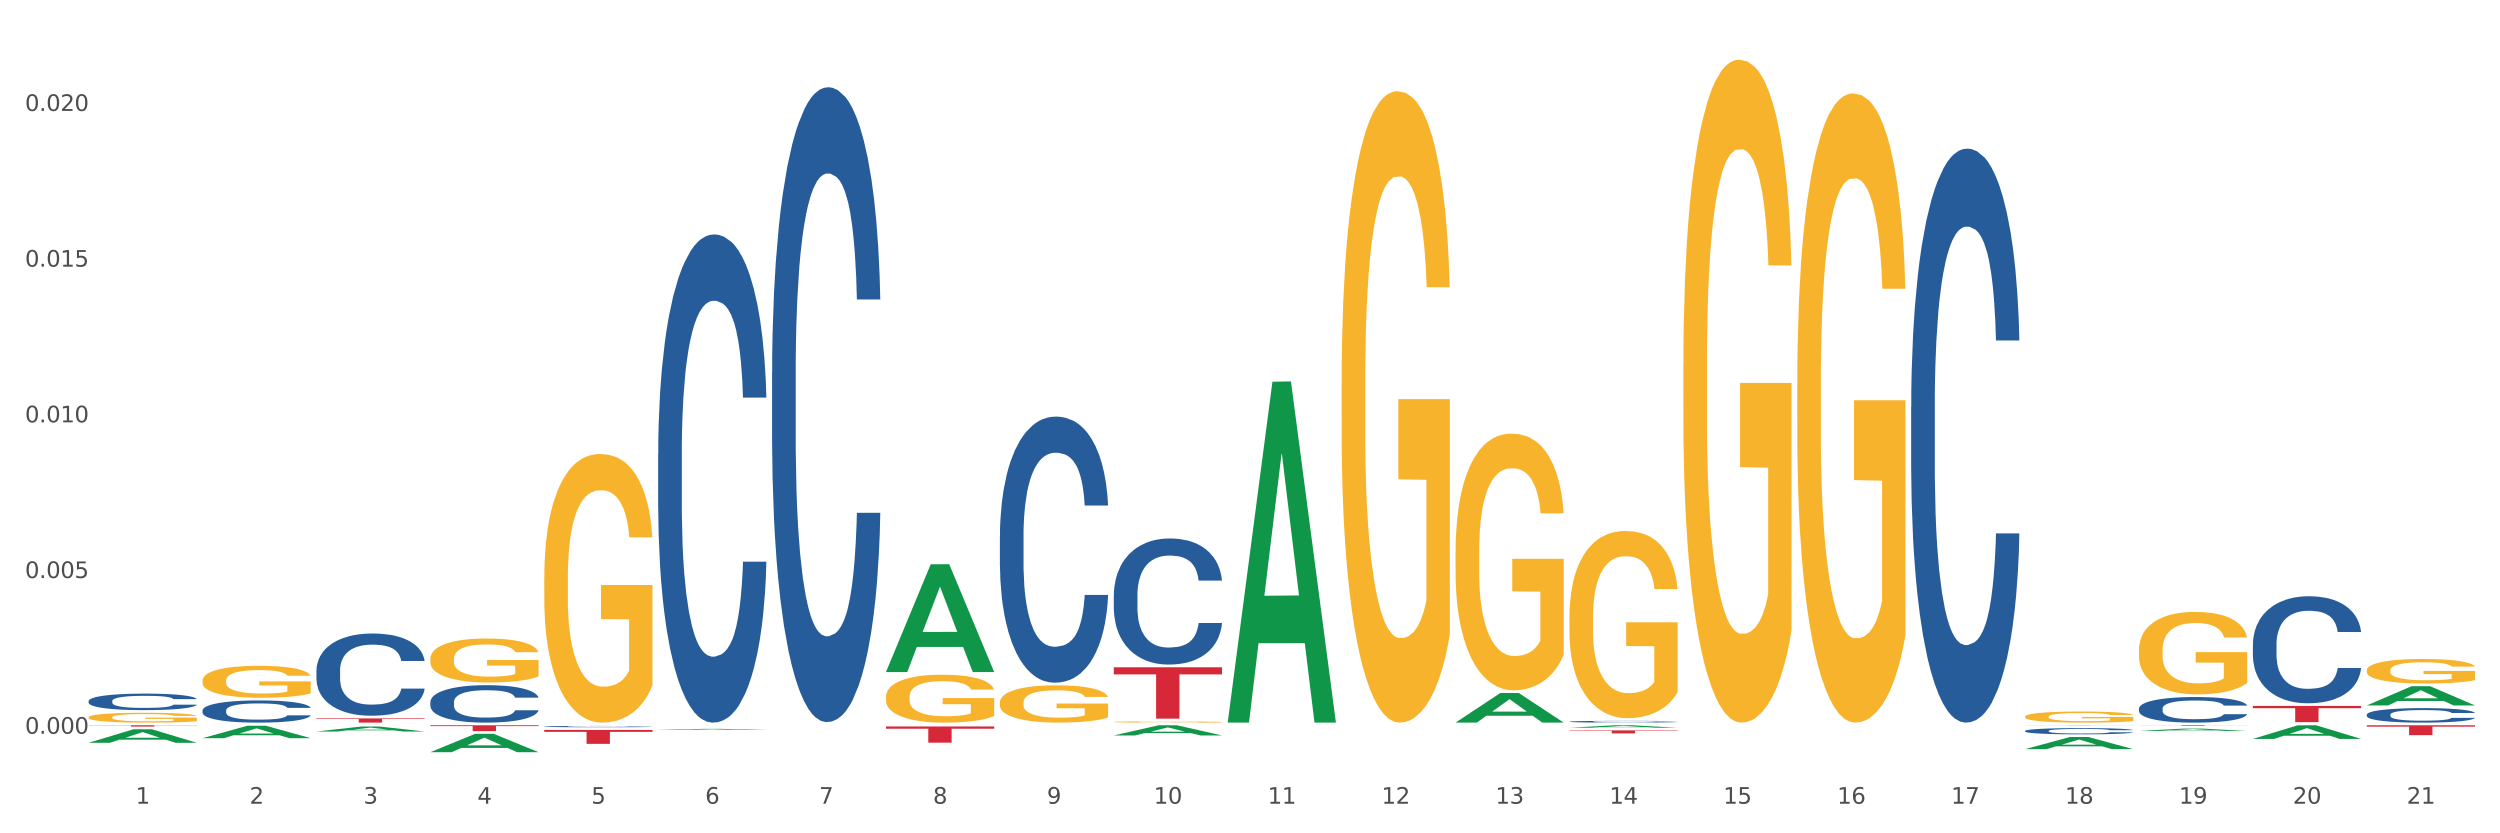 <?xml version="1.0" encoding="utf-8" standalone="no"?>
<!DOCTYPE svg PUBLIC "-//W3C//DTD SVG 1.1//EN"
  "http://www.w3.org/Graphics/SVG/1.1/DTD/svg11.dtd">
<svg xmlns:xlink="http://www.w3.org/1999/xlink" width="1080pt" height="360pt" viewBox="0 0 1080 360" xmlns="http://www.w3.org/2000/svg" version="1.1">
 <rect x="0" y="0" width="1080" height="360" fill="#333333" stroke="none"/>
 <defs>
  <style type="text/css">*{stroke-linejoin: round; stroke-linecap: butt}</style>
 </defs>
 <g id="figure_1">
  <g id="patch_1">
   <path d="M 0 360 
L 1080 360 
L 1080 0 
L 0 0 
z
" style="fill: #ffffff; stroke: #ffffff; stroke-linejoin: miter"/>
  </g>
  <g id="axes_1">
   <g id="matplotlib.axis_1">
    <g id="xtick_1">
     <g id="text_1">
      <!-- 1 -->
      <g style="fill: #4d4d4d" transform="translate(58.603 347.204) scale(0.096 -0.096)">
       <defs>
        <path id="DejaVuSans-31" d="M 794 531 
L 1825 531 
L 1825 4091 
L 703 3866 
L 703 4441 
L 1819 4666 
L 2450 4666 
L 2450 531 
L 3481 531 
L 3481 0 
L 794 0 
L 794 531 
z
" transform="scale(0.016)"/>
       </defs>
       <use xlink:href="#DejaVuSans-31"/>
      </g>
     </g>
    </g>
    <g id="xtick_2">
     <g id="text_2">
      <!-- 2 -->
      <g style="fill: #4d4d4d" transform="translate(107.811 347.204) scale(0.096 -0.096)">
       <defs>
        <path id="DejaVuSans-32" d="M 1228 531 
L 3431 531 
L 3431 0 
L 469 0 
L 469 531 
Q 828 903 1448 1529 
Q 2069 2156 2228 2338 
Q 2531 2678 2651 2914 
Q 2772 3150 2772 3378 
Q 2772 3750 2511 3984 
Q 2250 4219 1831 4219 
Q 1534 4219 1204 4116 
Q 875 4013 500 3803 
L 500 4441 
Q 881 4594 1212 4672 
Q 1544 4750 1819 4750 
Q 2544 4750 2975 4387 
Q 3406 4025 3406 3419 
Q 3406 3131 3298 2873 
Q 3191 2616 2906 2266 
Q 2828 2175 2409 1742 
Q 1991 1309 1228 531 
z
" transform="scale(0.016)"/>
       </defs>
       <use xlink:href="#DejaVuSans-32"/>
      </g>
     </g>
    </g>
    <g id="xtick_3">
     <g id="text_3">
      <!-- 3 -->
      <g style="fill: #4d4d4d" transform="translate(157.02 347.204) scale(0.096 -0.096)">
       <defs>
        <path id="DejaVuSans-33" d="M 2597 2516 
Q 3050 2419 3304 2112 
Q 3559 1806 3559 1356 
Q 3559 666 3084 287 
Q 2609 -91 1734 -91 
Q 1441 -91 1130 -33 
Q 819 25 488 141 
L 488 750 
Q 750 597 1062 519 
Q 1375 441 1716 441 
Q 2309 441 2620 675 
Q 2931 909 2931 1356 
Q 2931 1769 2642 2001 
Q 2353 2234 1838 2234 
L 1294 2234 
L 1294 2753 
L 1863 2753 
Q 2328 2753 2575 2939 
Q 2822 3125 2822 3475 
Q 2822 3834 2567 4026 
Q 2313 4219 1838 4219 
Q 1578 4219 1281 4162 
Q 984 4106 628 3988 
L 628 4550 
Q 988 4650 1302 4700 
Q 1616 4750 1894 4750 
Q 2613 4750 3031 4423 
Q 3450 4097 3450 3541 
Q 3450 3153 3228 2886 
Q 3006 2619 2597 2516 
z
" transform="scale(0.016)"/>
       </defs>
       <use xlink:href="#DejaVuSans-33"/>
      </g>
     </g>
    </g>
    <g id="xtick_4">
     <g id="text_4">
      <!-- 4 -->
      <g style="fill: #4d4d4d" transform="translate(206.228 347.204) scale(0.096 -0.096)">
       <defs>
        <path id="DejaVuSans-34" d="M 2419 4116 
L 825 1625 
L 2419 1625 
L 2419 4116 
z
M 2253 4666 
L 3047 4666 
L 3047 1625 
L 3713 1625 
L 3713 1100 
L 3047 1100 
L 3047 0 
L 2419 0 
L 2419 1100 
L 313 1100 
L 313 1709 
L 2253 4666 
z
" transform="scale(0.016)"/>
       </defs>
       <use xlink:href="#DejaVuSans-34"/>
      </g>
     </g>
    </g>
    <g id="xtick_5">
     <g id="text_5">
      <!-- 5 -->
      <g style="fill: #4d4d4d" transform="translate(255.437 347.204) scale(0.096 -0.096)">
       <defs>
        <path id="DejaVuSans-35" d="M 691 4666 
L 3169 4666 
L 3169 4134 
L 1269 4134 
L 1269 2991 
Q 1406 3038 1543 3061 
Q 1681 3084 1819 3084 
Q 2600 3084 3056 2656 
Q 3513 2228 3513 1497 
Q 3513 744 3044 326 
Q 2575 -91 1722 -91 
Q 1428 -91 1123 -41 
Q 819 9 494 109 
L 494 744 
Q 775 591 1075 516 
Q 1375 441 1709 441 
Q 2250 441 2565 725 
Q 2881 1009 2881 1497 
Q 2881 1984 2565 2268 
Q 2250 2553 1709 2553 
Q 1456 2553 1204 2497 
Q 953 2441 691 2322 
L 691 4666 
z
" transform="scale(0.016)"/>
       </defs>
       <use xlink:href="#DejaVuSans-35"/>
      </g>
     </g>
    </g>
    <g id="xtick_6">
     <g id="text_6">
      <!-- 6 -->
      <g style="fill: #4d4d4d" transform="translate(304.645 347.204) scale(0.096 -0.096)">
       <defs>
        <path id="DejaVuSans-36" d="M 2113 2584 
Q 1688 2584 1439 2293 
Q 1191 2003 1191 1497 
Q 1191 994 1439 701 
Q 1688 409 2113 409 
Q 2538 409 2786 701 
Q 3034 994 3034 1497 
Q 3034 2003 2786 2293 
Q 2538 2584 2113 2584 
z
M 3366 4563 
L 3366 3988 
Q 3128 4100 2886 4159 
Q 2644 4219 2406 4219 
Q 1781 4219 1451 3797 
Q 1122 3375 1075 2522 
Q 1259 2794 1537 2939 
Q 1816 3084 2150 3084 
Q 2853 3084 3261 2657 
Q 3669 2231 3669 1497 
Q 3669 778 3244 343 
Q 2819 -91 2113 -91 
Q 1303 -91 875 529 
Q 447 1150 447 2328 
Q 447 3434 972 4092 
Q 1497 4750 2381 4750 
Q 2619 4750 2861 4703 
Q 3103 4656 3366 4563 
z
" transform="scale(0.016)"/>
       </defs>
       <use xlink:href="#DejaVuSans-36"/>
      </g>
     </g>
    </g>
    <g id="xtick_7">
     <g id="text_7">
      <!-- 7 -->
      <g style="fill: #4d4d4d" transform="translate(353.854 347.204) scale(0.096 -0.096)">
       <defs>
        <path id="DejaVuSans-37" d="M 525 4666 
L 3525 4666 
L 3525 4397 
L 1831 0 
L 1172 0 
L 2766 4134 
L 525 4134 
L 525 4666 
z
" transform="scale(0.016)"/>
       </defs>
       <use xlink:href="#DejaVuSans-37"/>
      </g>
     </g>
    </g>
    <g id="xtick_8">
     <g id="text_8">
      <!-- 8 -->
      <g style="fill: #4d4d4d" transform="translate(403.062 347.204) scale(0.096 -0.096)">
       <defs>
        <path id="DejaVuSans-38" d="M 2034 2216 
Q 1584 2216 1326 1975 
Q 1069 1734 1069 1313 
Q 1069 891 1326 650 
Q 1584 409 2034 409 
Q 2484 409 2743 651 
Q 3003 894 3003 1313 
Q 3003 1734 2745 1975 
Q 2488 2216 2034 2216 
z
M 1403 2484 
Q 997 2584 770 2862 
Q 544 3141 544 3541 
Q 544 4100 942 4425 
Q 1341 4750 2034 4750 
Q 2731 4750 3128 4425 
Q 3525 4100 3525 3541 
Q 3525 3141 3298 2862 
Q 3072 2584 2669 2484 
Q 3125 2378 3379 2068 
Q 3634 1759 3634 1313 
Q 3634 634 3220 271 
Q 2806 -91 2034 -91 
Q 1263 -91 848 271 
Q 434 634 434 1313 
Q 434 1759 690 2068 
Q 947 2378 1403 2484 
z
M 1172 3481 
Q 1172 3119 1398 2916 
Q 1625 2713 2034 2713 
Q 2441 2713 2670 2916 
Q 2900 3119 2900 3481 
Q 2900 3844 2670 4047 
Q 2441 4250 2034 4250 
Q 1625 4250 1398 4047 
Q 1172 3844 1172 3481 
z
" transform="scale(0.016)"/>
       </defs>
       <use xlink:href="#DejaVuSans-38"/>
      </g>
     </g>
    </g>
    <g id="xtick_9">
     <g id="text_9">
      <!-- 9 -->
      <g style="fill: #4d4d4d" transform="translate(452.271 347.204) scale(0.096 -0.096)">
       <defs>
        <path id="DejaVuSans-39" d="M 703 97 
L 703 672 
Q 941 559 1184 500 
Q 1428 441 1663 441 
Q 2288 441 2617 861 
Q 2947 1281 2994 2138 
Q 2813 1869 2534 1725 
Q 2256 1581 1919 1581 
Q 1219 1581 811 2004 
Q 403 2428 403 3163 
Q 403 3881 828 4315 
Q 1253 4750 1959 4750 
Q 2769 4750 3195 4129 
Q 3622 3509 3622 2328 
Q 3622 1225 3098 567 
Q 2575 -91 1691 -91 
Q 1453 -91 1209 -44 
Q 966 3 703 97 
z
M 1959 2075 
Q 2384 2075 2632 2365 
Q 2881 2656 2881 3163 
Q 2881 3666 2632 3958 
Q 2384 4250 1959 4250 
Q 1534 4250 1286 3958 
Q 1038 3666 1038 3163 
Q 1038 2656 1286 2365 
Q 1534 2075 1959 2075 
z
" transform="scale(0.016)"/>
       </defs>
       <use xlink:href="#DejaVuSans-39"/>
      </g>
     </g>
    </g>
    <g id="xtick_10">
     <g id="text_10">
      <!-- 10 -->
      <g style="fill: #4d4d4d" transform="translate(498.425 347.204) scale(0.096 -0.096)">
       <defs>
        <path id="DejaVuSans-30" d="M 2034 4250 
Q 1547 4250 1301 3770 
Q 1056 3291 1056 2328 
Q 1056 1369 1301 889 
Q 1547 409 2034 409 
Q 2525 409 2770 889 
Q 3016 1369 3016 2328 
Q 3016 3291 2770 3770 
Q 2525 4250 2034 4250 
z
M 2034 4750 
Q 2819 4750 3233 4129 
Q 3647 3509 3647 2328 
Q 3647 1150 3233 529 
Q 2819 -91 2034 -91 
Q 1250 -91 836 529 
Q 422 1150 422 2328 
Q 422 3509 836 4129 
Q 1250 4750 2034 4750 
z
" transform="scale(0.016)"/>
       </defs>
       <use xlink:href="#DejaVuSans-31"/>
       <use xlink:href="#DejaVuSans-30" transform="translate(63.623 0)"/>
      </g>
     </g>
    </g>
    <g id="xtick_11">
     <g id="text_11">
      <!-- 11 -->
      <g style="fill: #4d4d4d" transform="translate(547.634 347.204) scale(0.096 -0.096)">
       <use xlink:href="#DejaVuSans-31"/>
       <use xlink:href="#DejaVuSans-31" transform="translate(63.623 0)"/>
      </g>
     </g>
    </g>
    <g id="xtick_12">
     <g id="text_12">
      <!-- 12 -->
      <g style="fill: #4d4d4d" transform="translate(596.842 347.204) scale(0.096 -0.096)">
       <use xlink:href="#DejaVuSans-31"/>
       <use xlink:href="#DejaVuSans-32" transform="translate(63.623 0)"/>
      </g>
     </g>
    </g>
    <g id="xtick_13">
     <g id="text_13">
      <!-- 13 -->
      <g style="fill: #4d4d4d" transform="translate(646.05 347.204) scale(0.096 -0.096)">
       <use xlink:href="#DejaVuSans-31"/>
       <use xlink:href="#DejaVuSans-33" transform="translate(63.623 0)"/>
      </g>
     </g>
    </g>
    <g id="xtick_14">
     <g id="text_14">
      <!-- 14 -->
      <g style="fill: #4d4d4d" transform="translate(695.259 347.204) scale(0.096 -0.096)">
       <use xlink:href="#DejaVuSans-31"/>
       <use xlink:href="#DejaVuSans-34" transform="translate(63.623 0)"/>
      </g>
     </g>
    </g>
    <g id="xtick_15">
     <g id="text_15">
      <!-- 15 -->
      <g style="fill: #4d4d4d" transform="translate(744.467 347.204) scale(0.096 -0.096)">
       <use xlink:href="#DejaVuSans-31"/>
       <use xlink:href="#DejaVuSans-35" transform="translate(63.623 0)"/>
      </g>
     </g>
    </g>
    <g id="xtick_16">
     <g id="text_16">
      <!-- 16 -->
      <g style="fill: #4d4d4d" transform="translate(793.676 347.204) scale(0.096 -0.096)">
       <use xlink:href="#DejaVuSans-31"/>
       <use xlink:href="#DejaVuSans-36" transform="translate(63.623 0)"/>
      </g>
     </g>
    </g>
    <g id="xtick_17">
     <g id="text_17">
      <!-- 17 -->
      <g style="fill: #4d4d4d" transform="translate(842.884 347.204) scale(0.096 -0.096)">
       <use xlink:href="#DejaVuSans-31"/>
       <use xlink:href="#DejaVuSans-37" transform="translate(63.623 0)"/>
      </g>
     </g>
    </g>
    <g id="xtick_18">
     <g id="text_18">
      <!-- 18 -->
      <g style="fill: #4d4d4d" transform="translate(892.093 347.204) scale(0.096 -0.096)">
       <use xlink:href="#DejaVuSans-31"/>
       <use xlink:href="#DejaVuSans-38" transform="translate(63.623 0)"/>
      </g>
     </g>
    </g>
    <g id="xtick_19">
     <g id="text_19">
      <!-- 19 -->
      <g style="fill: #4d4d4d" transform="translate(941.301 347.204) scale(0.096 -0.096)">
       <use xlink:href="#DejaVuSans-31"/>
       <use xlink:href="#DejaVuSans-39" transform="translate(63.623 0)"/>
      </g>
     </g>
    </g>
    <g id="xtick_20">
     <g id="text_20">
      <!-- 20 -->
      <g style="fill: #4d4d4d" transform="translate(990.51 347.204) scale(0.096 -0.096)">
       <use xlink:href="#DejaVuSans-32"/>
       <use xlink:href="#DejaVuSans-30" transform="translate(63.623 0)"/>
      </g>
     </g>
    </g>
    <g id="xtick_21">
     <g id="text_21">
      <!-- 21 -->
      <g style="fill: #4d4d4d" transform="translate(1039.718 347.204) scale(0.096 -0.096)">
       <use xlink:href="#DejaVuSans-32"/>
       <use xlink:href="#DejaVuSans-31" transform="translate(63.623 0)"/>
      </g>
     </g>
    </g>
    <g id="xtick_22"/>
    <g id="xtick_23"/>
    <g id="xtick_24"/>
    <g id="xtick_25"/>
    <g id="xtick_26"/>
    <g id="xtick_27"/>
    <g id="xtick_28"/>
    <g id="xtick_29"/>
    <g id="xtick_30"/>
    <g id="xtick_31"/>
    <g id="xtick_32"/>
    <g id="xtick_33"/>
    <g id="xtick_34"/>
    <g id="xtick_35"/>
    <g id="xtick_36"/>
    <g id="xtick_37"/>
    <g id="xtick_38"/>
    <g id="xtick_39"/>
    <g id="xtick_40"/>
    <g id="xtick_41"/>
   </g>
   <g id="matplotlib.axis_2">
    <g id="ytick_1">
     <g id="text_22">
      <!-- 0.000 -->
      <g style="fill: #4d4d4d" transform="translate(10.8 316.973) scale(0.096 -0.096)">
       <defs>
        <path id="DejaVuSans-2e" d="M 684 794 
L 1344 794 
L 1344 0 
L 684 0 
L 684 794 
z
" transform="scale(0.016)"/>
       </defs>
       <use xlink:href="#DejaVuSans-30"/>
       <use xlink:href="#DejaVuSans-2e" transform="translate(63.623 0)"/>
       <use xlink:href="#DejaVuSans-30" transform="translate(95.41 0)"/>
       <use xlink:href="#DejaVuSans-30" transform="translate(159.033 0)"/>
       <use xlink:href="#DejaVuSans-30" transform="translate(222.656 0)"/>
      </g>
     </g>
    </g>
    <g id="ytick_2">
     <g id="text_23">
      <!-- 0.005 -->
      <g style="fill: #4d4d4d" transform="translate(10.8 249.712) scale(0.096 -0.096)">
       <use xlink:href="#DejaVuSans-30"/>
       <use xlink:href="#DejaVuSans-2e" transform="translate(63.623 0)"/>
       <use xlink:href="#DejaVuSans-30" transform="translate(95.41 0)"/>
       <use xlink:href="#DejaVuSans-30" transform="translate(159.033 0)"/>
       <use xlink:href="#DejaVuSans-35" transform="translate(222.656 0)"/>
      </g>
     </g>
    </g>
    <g id="ytick_3">
     <g id="text_24">
      <!-- 0.010 -->
      <g style="fill: #4d4d4d" transform="translate(10.8 182.452) scale(0.096 -0.096)">
       <use xlink:href="#DejaVuSans-30"/>
       <use xlink:href="#DejaVuSans-2e" transform="translate(63.623 0)"/>
       <use xlink:href="#DejaVuSans-30" transform="translate(95.41 0)"/>
       <use xlink:href="#DejaVuSans-31" transform="translate(159.033 0)"/>
       <use xlink:href="#DejaVuSans-30" transform="translate(222.656 0)"/>
      </g>
     </g>
    </g>
    <g id="ytick_4">
     <g id="text_25">
      <!-- 0.015 -->
      <g style="fill: #4d4d4d" transform="translate(10.8 115.191) scale(0.096 -0.096)">
       <use xlink:href="#DejaVuSans-30"/>
       <use xlink:href="#DejaVuSans-2e" transform="translate(63.623 0)"/>
       <use xlink:href="#DejaVuSans-30" transform="translate(95.41 0)"/>
       <use xlink:href="#DejaVuSans-31" transform="translate(159.033 0)"/>
       <use xlink:href="#DejaVuSans-35" transform="translate(222.656 0)"/>
      </g>
     </g>
    </g>
    <g id="ytick_5">
     <g id="text_26">
      <!-- 0.020 -->
      <g style="fill: #4d4d4d" transform="translate(10.8 47.93) scale(0.096 -0.096)">
       <use xlink:href="#DejaVuSans-30"/>
       <use xlink:href="#DejaVuSans-2e" transform="translate(63.623 0)"/>
       <use xlink:href="#DejaVuSans-30" transform="translate(95.41 0)"/>
       <use xlink:href="#DejaVuSans-32" transform="translate(159.033 0)"/>
       <use xlink:href="#DejaVuSans-30" transform="translate(222.656 0)"/>
      </g>
     </g>
    </g>
    <g id="ytick_6"/>
    <g id="ytick_7"/>
    <g id="ytick_8"/>
    <g id="ytick_9"/>
   </g>
   <g id="PolyCollection_1">
    <path d="M 481.159 311.875 
L 481.214 311.874 
L 481.214 311.856 
L 481.325 311.84 
L 481.877 311.802 
L 482.704 311.77 
L 483.312 311.753 
L 483.919 311.74 
L 484.636 311.726 
L 485.519 311.712 
L 487.12 311.691 
L 488.113 311.68 
L 489.328 311.669 
L 491.535 311.652 
L 493.136 311.643 
L 494.792 311.635 
L 497.496 311.626 
L 499.262 311.622 
L 501.139 311.619 
L 503.402 311.617 
L 505.113 311.617 
L 508.866 311.618 
L 512.067 311.623 
L 513.612 311.626 
L 515.599 311.632 
L 516.648 311.636 
L 518.359 311.645 
L 520.125 311.655 
L 521.339 311.665 
L 523.161 311.682 
L 524.54 311.699 
L 525.81 311.721 
L 526.472 311.735 
L 526.969 311.749 
L 527.41 311.765 
L 527.852 311.79 
L 517.917 311.79 
L 517.531 311.772 
L 516.924 311.755 
L 516.041 311.739 
L 515.268 311.729 
L 513.943 311.716 
L 512.729 311.708 
L 511.46 311.702 
L 509.914 311.697 
L 508.7 311.694 
L 506.989 311.692 
L 503.622 311.693 
L 501.359 311.697 
L 499.814 311.702 
L 498.821 311.706 
L 497.938 311.712 
L 496.944 311.719 
L 495.785 311.729 
L 494.957 311.739 
L 494.129 311.751 
L 493.467 311.764 
L 492.86 311.778 
L 492.363 311.793 
L 491.977 311.809 
L 491.646 311.828 
L 491.37 311.861 
L 491.37 311.93 
L 491.48 311.946 
L 491.756 311.967 
L 492.087 311.983 
L 492.639 312.002 
L 493.136 312.015 
L 494.074 312.033 
L 495.123 312.048 
L 495.951 312.058 
L 496.779 312.066 
L 498.214 312.078 
L 499.814 312.087 
L 501.194 312.092 
L 503.07 312.097 
L 504.34 312.099 
L 505.444 312.1 
L 508.148 312.1 
L 510.08 312.099 
L 512.232 312.095 
L 513.888 312.091 
L 515.268 312.085 
L 516.813 312.076 
L 517.807 312.067 
L 517.807 311.961 
L 505.664 311.96 
L 505.664 311.889 
L 527.907 311.889 
L 527.907 312.097 
L 526.969 312.108 
L 525.92 312.118 
L 524.816 312.127 
L 523.161 312.137 
L 521.174 312.147 
L 519.407 312.155 
L 517.531 312.161 
L 515.323 312.166 
L 512.453 312.171 
L 510.687 312.173 
L 508.479 312.175 
L 505.885 312.176 
L 503.622 312.175 
L 501.415 312.172 
L 499.097 312.167 
L 496.834 312.161 
L 495.123 312.154 
L 493.412 312.146 
L 491.59 312.135 
L 490.155 312.125 
L 489.052 312.116 
L 487.837 312.104 
L 486.513 312.089 
L 485.519 312.075 
L 484.636 312.061 
L 483.698 312.042 
L 483.036 312.026 
L 482.373 312.007 
L 481.987 311.992 
L 481.545 311.969 
L 481.214 311.937 
L 481.159 311.875 
z
" clip-path="url(#p6695e1d4a3)" style="fill: #f7b32b"/>
    <path d="M 579.576 165.436 
L 579.631 165.187 
L 579.631 156.218 
L 579.742 148.495 
L 580.293 129.81 
L 581.121 114.364 
L 581.728 106.143 
L 582.336 99.416 
L 583.053 92.69 
L 583.936 85.714 
L 585.537 75.499 
L 586.53 70.268 
L 587.744 64.787 
L 589.952 56.814 
L 591.553 52.33 
L 593.208 48.593 
L 595.913 44.109 
L 597.679 42.116 
L 599.556 40.621 
L 601.819 39.624 
L 603.529 39.375 
L 607.283 40.123 
L 610.484 42.365 
L 612.029 44.109 
L 614.016 47.098 
L 615.065 49.091 
L 616.776 53.077 
L 618.542 58.309 
L 619.756 62.794 
L 621.577 71.264 
L 622.957 79.735 
L 624.227 90.198 
L 624.889 97.423 
L 625.386 104.15 
L 625.827 111.873 
L 626.269 124.08 
L 616.334 124.08 
L 615.948 115.361 
L 615.341 107.139 
L 614.458 99.167 
L 613.685 94.184 
L 612.36 87.956 
L 611.146 83.97 
L 609.877 80.98 
L 608.331 78.489 
L 607.117 77.243 
L 605.406 76.247 
L 602.039 76.496 
L 599.776 78.489 
L 598.231 80.98 
L 597.238 83.223 
L 596.354 85.714 
L 595.361 89.202 
L 594.202 94.434 
L 593.374 99.167 
L 592.546 105.146 
L 591.884 111.125 
L 591.277 118.101 
L 590.78 125.575 
L 590.394 133.298 
L 590.063 142.765 
L 589.787 158.461 
L 589.787 192.592 
L 589.897 200.315 
L 590.173 210.529 
L 590.504 218.252 
L 591.056 227.47 
L 591.553 233.699 
L 592.491 242.667 
L 593.54 250.141 
L 594.368 254.875 
L 595.195 258.861 
L 596.63 264.342 
L 598.231 268.826 
L 599.611 271.567 
L 601.487 274.058 
L 602.757 275.055 
L 603.861 275.553 
L 606.565 275.553 
L 608.497 274.806 
L 610.649 273.062 
L 612.305 270.819 
L 613.685 268.079 
L 615.23 263.595 
L 616.224 259.359 
L 616.224 207.291 
L 604.081 207.042 
L 604.081 172.412 
L 626.324 172.412 
L 626.324 274.058 
L 625.386 279.29 
L 624.337 284.024 
L 623.233 288.259 
L 621.577 293.491 
L 619.59 298.473 
L 617.824 301.961 
L 615.948 304.951 
L 613.74 307.691 
L 610.87 310.182 
L 609.104 311.179 
L 606.896 311.926 
L 604.302 312.176 
L 602.039 311.677 
L 599.832 310.432 
L 597.513 308.189 
L 595.251 304.951 
L 593.54 301.712 
L 591.829 297.726 
L 590.007 292.494 
L 588.572 287.511 
L 587.468 283.027 
L 586.254 277.297 
L 584.93 269.823 
L 583.936 263.096 
L 583.053 256.121 
L 582.115 247.152 
L 581.452 239.429 
L 580.79 229.713 
L 580.404 222.488 
L 579.962 211.277 
L 579.631 195.581 
L 579.576 165.436 
z
" clip-path="url(#p6695e1d4a3)" style="fill: #f7b32b"/>
    <path d="M 431.951 303.51 
L 432.006 303.495 
L 432.006 302.966 
L 432.116 302.509 
L 432.668 301.406 
L 433.496 300.494 
L 434.103 300.008 
L 434.71 299.611 
L 435.428 299.214 
L 436.311 298.802 
L 437.911 298.199 
L 438.905 297.89 
L 440.119 297.566 
L 442.327 297.095 
L 443.927 296.83 
L 445.583 296.61 
L 448.288 296.345 
L 450.054 296.227 
L 451.93 296.139 
L 454.193 296.08 
L 455.904 296.065 
L 459.657 296.11 
L 462.858 296.242 
L 464.404 296.345 
L 466.391 296.521 
L 467.439 296.639 
L 469.15 296.875 
L 470.916 297.184 
L 472.131 297.448 
L 473.952 297.949 
L 475.332 298.449 
L 476.601 299.067 
L 477.264 299.493 
L 477.76 299.891 
L 478.202 300.347 
L 478.643 301.068 
L 468.709 301.068 
L 468.322 300.553 
L 467.715 300.067 
L 466.832 299.596 
L 466.06 299.302 
L 464.735 298.934 
L 463.521 298.699 
L 462.251 298.522 
L 460.706 298.375 
L 459.492 298.302 
L 457.781 298.243 
L 454.414 298.258 
L 452.151 298.375 
L 450.606 298.522 
L 449.612 298.655 
L 448.729 298.802 
L 447.736 299.008 
L 446.577 299.317 
L 445.749 299.596 
L 444.921 299.949 
L 444.259 300.303 
L 443.651 300.715 
L 443.155 301.156 
L 442.768 301.612 
L 442.437 302.171 
L 442.161 303.098 
L 442.161 305.114 
L 442.272 305.57 
L 442.548 306.173 
L 442.879 306.629 
L 443.431 307.173 
L 443.927 307.541 
L 444.866 308.071 
L 445.914 308.512 
L 446.742 308.792 
L 447.57 309.027 
L 449.005 309.351 
L 450.606 309.616 
L 451.985 309.777 
L 453.862 309.925 
L 455.131 309.983 
L 456.235 310.013 
L 458.94 310.013 
L 460.871 309.969 
L 463.024 309.866 
L 464.68 309.733 
L 466.06 309.571 
L 467.605 309.307 
L 468.598 309.056 
L 468.598 305.982 
L 456.456 305.967 
L 456.456 303.922 
L 478.699 303.922 
L 478.699 309.925 
L 477.76 310.233 
L 476.712 310.513 
L 475.608 310.763 
L 473.952 311.072 
L 471.965 311.366 
L 470.199 311.572 
L 468.322 311.749 
L 466.115 311.911 
L 463.245 312.058 
L 461.479 312.117 
L 459.271 312.161 
L 456.677 312.176 
L 454.414 312.146 
L 452.206 312.073 
L 449.888 311.94 
L 447.625 311.749 
L 445.914 311.558 
L 444.203 311.322 
L 442.382 311.013 
L 440.947 310.719 
L 439.843 310.454 
L 438.629 310.116 
L 437.304 309.674 
L 436.311 309.277 
L 435.428 308.865 
L 434.489 308.336 
L 433.827 307.879 
L 433.165 307.306 
L 432.778 306.879 
L 432.337 306.217 
L 432.006 305.29 
L 431.951 303.51 
z
" clip-path="url(#p6695e1d4a3)" style="fill: #f7b32b"/>
    <path d="M 1022.452 313.326 
L 1069.2 313.326 
L 1069.2 313.918 
L 1050.811 313.922 
L 1050.811 317.588 
L 1040.73 317.588 
L 1040.73 313.922 
L 1022.452 313.918 
L 1022.452 313.33 
L 1022.452 313.326 
z
" clip-path="url(#p6695e1d4a3)" style="fill: #d62839"/>
    <path d="M 382.742 301.045 
L 382.797 301.026 
L 382.797 300.346 
L 382.908 299.76 
L 383.46 298.343 
L 384.288 297.172 
L 384.895 296.548 
L 385.502 296.038 
L 386.219 295.528 
L 387.102 294.998 
L 388.703 294.224 
L 389.696 293.827 
L 390.911 293.411 
L 393.118 292.806 
L 394.719 292.466 
L 396.375 292.183 
L 399.079 291.843 
L 400.845 291.692 
L 402.722 291.578 
L 404.985 291.503 
L 406.696 291.484 
L 410.449 291.54 
L 413.65 291.71 
L 415.195 291.843 
L 417.182 292.069 
L 418.231 292.221 
L 419.942 292.523 
L 421.708 292.92 
L 422.922 293.26 
L 424.744 293.902 
L 426.123 294.545 
L 427.393 295.339 
L 428.055 295.887 
L 428.552 296.397 
L 428.993 296.983 
L 429.435 297.909 
L 419.5 297.909 
L 419.114 297.247 
L 418.507 296.624 
L 417.624 296.019 
L 416.851 295.641 
L 415.526 295.169 
L 414.312 294.866 
L 413.043 294.639 
L 411.497 294.45 
L 410.283 294.356 
L 408.572 294.28 
L 405.205 294.299 
L 402.943 294.45 
L 401.397 294.639 
L 400.404 294.809 
L 399.521 294.998 
L 398.527 295.263 
L 397.368 295.66 
L 396.54 296.019 
L 395.712 296.472 
L 395.05 296.926 
L 394.443 297.455 
L 393.946 298.022 
L 393.56 298.608 
L 393.229 299.326 
L 392.953 300.516 
L 392.953 303.105 
L 393.063 303.691 
L 393.339 304.466 
L 393.67 305.051 
L 394.222 305.751 
L 394.719 306.223 
L 395.657 306.903 
L 396.706 307.47 
L 397.534 307.829 
L 398.362 308.132 
L 399.797 308.547 
L 401.397 308.888 
L 402.777 309.095 
L 404.654 309.284 
L 405.923 309.36 
L 407.027 309.398 
L 409.731 309.398 
L 411.663 309.341 
L 413.816 309.209 
L 415.471 309.039 
L 416.851 308.831 
L 418.396 308.491 
L 419.39 308.169 
L 419.39 304.22 
L 407.248 304.201 
L 407.248 301.574 
L 429.49 301.574 
L 429.49 309.284 
L 428.552 309.681 
L 427.503 310.04 
L 426.399 310.361 
L 424.744 310.758 
L 422.757 311.136 
L 420.991 311.401 
L 419.114 311.628 
L 416.906 311.835 
L 414.036 312.024 
L 412.27 312.1 
L 410.062 312.157 
L 407.468 312.176 
L 405.205 312.138 
L 402.998 312.043 
L 400.68 311.873 
L 398.417 311.628 
L 396.706 311.382 
L 394.995 311.08 
L 393.174 310.683 
L 391.739 310.305 
L 390.635 309.965 
L 389.42 309.53 
L 388.096 308.963 
L 387.102 308.453 
L 386.219 307.924 
L 385.281 307.243 
L 384.619 306.658 
L 383.956 305.921 
L 383.57 305.373 
L 383.128 304.522 
L 382.797 303.332 
L 382.742 301.045 
z
" clip-path="url(#p6695e1d4a3)" style="fill: #f7b32b"/>
    <path d="M 87.491 294.015 
L 87.547 294.002 
L 87.547 293.548 
L 87.657 293.158 
L 88.209 292.213 
L 89.037 291.431 
L 89.644 291.015 
L 90.251 290.675 
L 90.969 290.335 
L 91.852 289.982 
L 93.452 289.465 
L 94.446 289.201 
L 95.66 288.924 
L 97.868 288.52 
L 99.468 288.293 
L 101.124 288.104 
L 103.828 287.878 
L 105.595 287.777 
L 107.471 287.701 
L 109.734 287.651 
L 111.445 287.638 
L 115.198 287.676 
L 118.399 287.789 
L 119.945 287.878 
L 121.932 288.029 
L 122.98 288.13 
L 124.691 288.331 
L 126.457 288.596 
L 127.672 288.823 
L 129.493 289.251 
L 130.873 289.68 
L 132.142 290.209 
L 132.804 290.574 
L 133.301 290.915 
L 133.743 291.305 
L 134.184 291.923 
L 124.25 291.923 
L 123.863 291.482 
L 123.256 291.066 
L 122.373 290.663 
L 121.6 290.411 
L 120.276 290.095 
L 119.062 289.894 
L 117.792 289.743 
L 116.247 289.617 
L 115.032 289.554 
L 113.322 289.503 
L 109.955 289.516 
L 107.692 289.617 
L 106.147 289.743 
L 105.153 289.856 
L 104.27 289.982 
L 103.276 290.159 
L 102.117 290.423 
L 101.29 290.663 
L 100.462 290.965 
L 99.799 291.267 
L 99.192 291.62 
L 98.696 291.998 
L 98.309 292.389 
L 97.978 292.868 
L 97.702 293.662 
L 97.702 295.388 
L 97.812 295.779 
L 98.088 296.296 
L 98.42 296.686 
L 98.971 297.153 
L 99.468 297.468 
L 100.406 297.921 
L 101.455 298.299 
L 102.283 298.539 
L 103.111 298.74 
L 104.546 299.018 
L 106.147 299.244 
L 107.526 299.383 
L 109.403 299.509 
L 110.672 299.559 
L 111.776 299.585 
L 114.481 299.585 
L 116.412 299.547 
L 118.565 299.459 
L 120.221 299.345 
L 121.6 299.207 
L 123.146 298.98 
L 124.139 298.766 
L 124.139 296.132 
L 111.997 296.119 
L 111.997 294.368 
L 134.239 294.368 
L 134.239 299.509 
L 133.301 299.774 
L 132.253 300.013 
L 131.149 300.227 
L 129.493 300.492 
L 127.506 300.744 
L 125.74 300.92 
L 123.863 301.072 
L 121.656 301.21 
L 118.786 301.336 
L 117.019 301.387 
L 114.812 301.425 
L 112.218 301.437 
L 109.955 301.412 
L 107.747 301.349 
L 105.429 301.236 
L 103.166 301.072 
L 101.455 300.908 
L 99.744 300.706 
L 97.923 300.442 
L 96.488 300.19 
L 95.384 299.963 
L 94.17 299.673 
L 92.845 299.295 
L 91.852 298.955 
L 90.969 298.602 
L 90.03 298.148 
L 89.368 297.757 
L 88.706 297.266 
L 88.319 296.9 
L 87.878 296.333 
L 87.547 295.539 
L 87.491 294.015 
z
" clip-path="url(#p6695e1d4a3)" style="fill: #f7b32b"/>
    <path d="M 235.117 249.748 
L 235.172 249.642 
L 235.172 245.827 
L 235.282 242.541 
L 235.834 234.592 
L 236.662 228.02 
L 237.269 224.523 
L 237.876 221.661 
L 238.594 218.799 
L 239.477 215.832 
L 241.078 211.486 
L 242.071 209.26 
L 243.285 206.929 
L 245.493 203.537 
L 247.094 201.629 
L 248.749 200.039 
L 251.454 198.132 
L 253.22 197.284 
L 255.096 196.648 
L 257.359 196.224 
L 259.07 196.118 
L 262.823 196.436 
L 266.025 197.39 
L 267.57 198.132 
L 269.557 199.404 
L 270.606 200.251 
L 272.317 201.947 
L 274.083 204.173 
L 275.297 206.081 
L 277.118 209.684 
L 278.498 213.288 
L 279.768 217.74 
L 280.43 220.813 
L 280.927 223.675 
L 281.368 226.961 
L 281.81 232.154 
L 271.875 232.154 
L 271.489 228.444 
L 270.882 224.947 
L 269.998 221.555 
L 269.226 219.435 
L 267.901 216.786 
L 266.687 215.09 
L 265.417 213.818 
L 263.872 212.758 
L 262.658 212.228 
L 260.947 211.804 
L 257.58 211.91 
L 255.317 212.758 
L 253.772 213.818 
L 252.778 214.772 
L 251.895 215.832 
L 250.902 217.316 
L 249.743 219.541 
L 248.915 221.555 
L 248.087 224.099 
L 247.425 226.643 
L 246.818 229.61 
L 246.321 232.79 
L 245.935 236.076 
L 245.603 240.103 
L 245.327 246.78 
L 245.327 261.301 
L 245.438 264.587 
L 245.714 268.932 
L 246.045 272.218 
L 246.597 276.139 
L 247.094 278.789 
L 248.032 282.605 
L 249.08 285.784 
L 249.908 287.798 
L 250.736 289.494 
L 252.171 291.826 
L 253.772 293.733 
L 255.152 294.899 
L 257.028 295.959 
L 258.298 296.383 
L 259.401 296.595 
L 262.106 296.595 
L 264.038 296.277 
L 266.19 295.535 
L 267.846 294.581 
L 269.226 293.416 
L 270.771 291.508 
L 271.765 289.706 
L 271.765 267.554 
L 259.622 267.448 
L 259.622 252.716 
L 281.865 252.716 
L 281.865 295.959 
L 280.927 298.185 
L 279.878 300.199 
L 278.774 302.001 
L 277.118 304.226 
L 275.131 306.346 
L 273.365 307.83 
L 271.489 309.102 
L 269.281 310.268 
L 266.411 311.328 
L 264.645 311.752 
L 262.437 312.07 
L 259.843 312.176 
L 257.58 311.964 
L 255.372 311.434 
L 253.054 310.48 
L 250.791 309.102 
L 249.08 307.724 
L 247.37 306.028 
L 245.548 303.802 
L 244.113 301.683 
L 243.009 299.775 
L 241.795 297.337 
L 240.47 294.157 
L 239.477 291.296 
L 238.594 288.328 
L 237.656 284.512 
L 236.993 281.227 
L 236.331 277.093 
L 235.945 274.02 
L 235.503 269.25 
L 235.172 262.573 
L 235.117 249.748 
z
" clip-path="url(#p6695e1d4a3)" style="fill: #f7b32b"/>
    <path d="M 185.908 284.627 
L 185.964 284.61 
L 185.964 283.985 
L 186.074 283.447 
L 186.626 282.146 
L 187.454 281.07 
L 188.061 280.497 
L 188.668 280.029 
L 189.385 279.56 
L 190.269 279.075 
L 191.869 278.363 
L 192.863 277.999 
L 194.077 277.617 
L 196.285 277.062 
L 197.885 276.749 
L 199.541 276.489 
L 202.245 276.177 
L 204.011 276.038 
L 205.888 275.934 
L 208.151 275.865 
L 209.862 275.847 
L 213.615 275.899 
L 216.816 276.055 
L 218.362 276.177 
L 220.348 276.385 
L 221.397 276.524 
L 223.108 276.802 
L 224.874 277.166 
L 226.088 277.478 
L 227.91 278.068 
L 229.29 278.658 
L 230.559 279.387 
L 231.221 279.89 
L 231.718 280.359 
L 232.16 280.897 
L 232.601 281.747 
L 222.667 281.747 
L 222.28 281.139 
L 221.673 280.567 
L 220.79 280.012 
L 220.017 279.665 
L 218.693 279.231 
L 217.478 278.953 
L 216.209 278.745 
L 214.664 278.571 
L 213.449 278.485 
L 211.738 278.415 
L 208.372 278.433 
L 206.109 278.571 
L 204.563 278.745 
L 203.57 278.901 
L 202.687 279.075 
L 201.693 279.318 
L 200.534 279.682 
L 199.706 280.012 
L 198.879 280.428 
L 198.216 280.844 
L 197.609 281.33 
L 197.112 281.851 
L 196.726 282.389 
L 196.395 283.048 
L 196.119 284.141 
L 196.119 286.519 
L 196.229 287.056 
L 196.505 287.768 
L 196.836 288.306 
L 197.388 288.948 
L 197.885 289.382 
L 198.823 290.006 
L 199.872 290.527 
L 200.7 290.856 
L 201.528 291.134 
L 202.963 291.516 
L 204.563 291.828 
L 205.943 292.019 
L 207.82 292.193 
L 209.089 292.262 
L 210.193 292.297 
L 212.897 292.297 
L 214.829 292.245 
L 216.982 292.123 
L 218.637 291.967 
L 220.017 291.776 
L 221.563 291.464 
L 222.556 291.169 
L 222.556 287.542 
L 210.414 287.525 
L 210.414 285.113 
L 232.656 285.113 
L 232.656 292.193 
L 231.718 292.557 
L 230.669 292.887 
L 229.566 293.182 
L 227.91 293.546 
L 225.923 293.893 
L 224.157 294.136 
L 222.28 294.344 
L 220.072 294.535 
L 217.202 294.709 
L 215.436 294.778 
L 213.229 294.83 
L 210.635 294.847 
L 208.372 294.813 
L 206.164 294.726 
L 203.846 294.57 
L 201.583 294.344 
L 199.872 294.119 
L 198.161 293.841 
L 196.34 293.477 
L 194.905 293.13 
L 193.801 292.817 
L 192.587 292.418 
L 191.262 291.898 
L 190.269 291.429 
L 189.385 290.943 
L 188.447 290.319 
L 187.785 289.781 
L 187.123 289.104 
L 186.736 288.601 
L 186.295 287.82 
L 185.964 286.727 
L 185.908 284.627 
z
" clip-path="url(#p6695e1d4a3)" style="fill: #f7b32b"/>
    <path d="M 973.244 304.966 
L 1019.992 304.966 
L 1019.992 305.938 
L 1001.603 305.945 
L 1001.603 311.962 
L 991.522 311.962 
L 991.522 305.945 
L 973.244 305.938 
L 973.244 304.973 
L 973.244 304.966 
z
" clip-path="url(#p6695e1d4a3)" style="fill: #d62839"/>
    <path d="M 924.035 315.763 
L 924.083 315.762 
L 943.361 314.751 
L 951.361 314.75 
L 970.783 315.765 
L 961.53 315.765 
L 957.337 315.529 
L 937.433 315.529 
L 937.288 315.533 
L 933.24 315.765 
L 924.035 315.765 
L 924.035 315.763 
L 939.939 315.388 
L 954.831 315.387 
L 947.457 314.967 
L 947.361 314.965 
L 947.265 314.968 
L 939.891 315.387 
L 939.939 315.388 
L 924.035 315.763 
z
" clip-path="url(#p6695e1d4a3)" style="fill: #109648"/>
    <path d="M 973.244 319.202 
L 973.292 319.196 
L 992.569 313.331 
L 1000.569 313.326 
L 1019.992 319.213 
L 1010.738 319.213 
L 1006.545 317.842 
L 986.641 317.842 
L 986.497 317.864 
L 982.449 319.213 
L 973.244 319.213 
L 973.244 319.202 
L 989.147 317.024 
L 1004.039 317.018 
L 996.666 314.581 
L 996.569 314.57 
L 996.473 314.586 
L 989.099 317.018 
L 989.147 317.024 
L 973.244 319.202 
z
" clip-path="url(#p6695e1d4a3)" style="fill: #109648"/>
    <path d="M 1022.452 304.741 
L 1022.5 304.733 
L 1041.778 296.44 
L 1049.778 296.432 
L 1069.2 304.757 
L 1059.947 304.757 
L 1055.754 302.818 
L 1035.85 302.818 
L 1035.705 302.849 
L 1031.657 304.757 
L 1022.452 304.757 
L 1022.452 304.741 
L 1038.356 301.661 
L 1053.248 301.653 
L 1045.874 298.206 
L 1045.778 298.191 
L 1045.681 298.214 
L 1038.308 301.653 
L 1038.356 301.661 
L 1022.452 304.741 
z
" clip-path="url(#p6695e1d4a3)" style="fill: #109648"/>
    <path d="M 481.159 317.708 
L 481.207 317.704 
L 500.485 313.33 
L 508.485 313.326 
L 527.907 317.717 
L 518.654 317.717 
L 514.461 316.694 
L 494.557 316.694 
L 494.412 316.711 
L 490.364 317.717 
L 481.159 317.717 
L 481.159 317.708 
L 497.063 316.084 
L 511.955 316.08 
L 504.581 314.262 
L 504.485 314.253 
L 504.388 314.266 
L 497.015 316.08 
L 497.063 316.084 
L 481.159 317.708 
z
" clip-path="url(#p6695e1d4a3)" style="fill: #109648"/>
    <path d="M 530.367 311.899 
L 530.416 311.76 
L 549.693 164.901 
L 557.693 164.762 
L 577.116 312.176 
L 567.862 312.176 
L 563.669 277.848 
L 543.765 277.848 
L 543.621 278.402 
L 539.573 312.176 
L 530.367 312.176 
L 530.367 311.899 
L 546.271 257.363 
L 561.163 257.224 
L 553.79 196.183 
L 553.693 195.906 
L 553.597 196.321 
L 546.223 257.224 
L 546.271 257.363 
L 530.367 311.899 
z
" clip-path="url(#p6695e1d4a3)" style="fill: #109648"/>
    <path d="M 628.784 312.151 
L 628.833 312.139 
L 648.11 299.385 
L 656.11 299.373 
L 675.532 312.176 
L 666.279 312.176 
L 662.086 309.194 
L 642.182 309.194 
L 642.038 309.242 
L 637.989 312.176 
L 628.784 312.176 
L 628.784 312.151 
L 644.688 307.415 
L 659.58 307.403 
L 652.207 302.102 
L 652.11 302.078 
L 652.014 302.114 
L 644.64 307.403 
L 644.688 307.415 
L 628.784 312.151 
z
" clip-path="url(#p6695e1d4a3)" style="fill: #109648"/>
    <path d="M 677.993 314.387 
L 678.041 314.386 
L 697.319 313.327 
L 705.319 313.326 
L 724.741 314.389 
L 715.488 314.389 
L 711.295 314.141 
L 691.391 314.141 
L 691.246 314.145 
L 687.198 314.389 
L 677.993 314.389 
L 677.993 314.387 
L 693.897 313.994 
L 708.789 313.993 
L 701.415 313.552 
L 701.319 313.55 
L 701.222 313.553 
L 693.849 313.993 
L 693.897 313.994 
L 677.993 314.387 
z
" clip-path="url(#p6695e1d4a3)" style="fill: #109648"/>
    <path d="M 874.827 313.326 
L 921.575 313.326 
L 921.575 313.334 
L 903.186 313.335 
L 903.186 313.388 
L 893.105 313.388 
L 893.105 313.335 
L 874.827 313.334 
L 874.827 313.326 
L 874.827 313.326 
z
" clip-path="url(#p6695e1d4a3)" style="fill: #d62839"/>
    <path d="M 924.035 313.326 
L 970.783 313.326 
L 970.783 313.364 
L 952.394 313.364 
L 952.394 313.6 
L 942.313 313.6 
L 942.313 313.364 
L 924.035 313.364 
L 924.035 313.326 
L 924.035 313.326 
z
" clip-path="url(#p6695e1d4a3)" style="fill: #d62839"/>
    <path d="M 284.325 315.345 
L 284.373 315.345 
L 303.651 314.875 
L 311.651 314.875 
L 331.073 315.346 
L 321.82 315.346 
L 317.627 315.236 
L 297.723 315.236 
L 297.579 315.238 
L 293.53 315.346 
L 284.325 315.346 
L 284.325 315.345 
L 300.229 315.171 
L 315.121 315.17 
L 307.747 314.975 
L 307.651 314.974 
L 307.555 314.975 
L 300.181 315.17 
L 300.229 315.171 
L 284.325 315.345 
z
" clip-path="url(#p6695e1d4a3)" style="fill: #109648"/>
    <path d="M 382.742 290.246 
L 382.79 290.202 
L 402.068 243.775 
L 410.068 243.731 
L 429.49 290.333 
L 420.237 290.333 
L 416.044 279.481 
L 396.14 279.481 
L 395.995 279.656 
L 391.947 290.333 
L 382.742 290.333 
L 382.742 290.246 
L 398.646 273.005 
L 413.538 272.961 
L 406.164 253.664 
L 406.068 253.576 
L 405.972 253.708 
L 398.598 272.961 
L 398.646 273.005 
L 382.742 290.246 
z
" clip-path="url(#p6695e1d4a3)" style="fill: #109648"/>
    <path d="M 235.117 315.331 
L 281.865 315.331 
L 281.865 316.169 
L 263.476 316.175 
L 263.476 321.363 
L 253.395 321.363 
L 253.395 316.175 
L 235.117 316.169 
L 235.117 315.336 
L 235.117 315.331 
z
" clip-path="url(#p6695e1d4a3)" style="fill: #d62839"/>
    <path d="M 185.908 313.326 
L 232.656 313.326 
L 232.656 313.676 
L 214.267 313.678 
L 214.267 315.847 
L 204.187 315.847 
L 204.187 313.678 
L 185.908 313.676 
L 185.908 313.328 
L 185.908 313.326 
z
" clip-path="url(#p6695e1d4a3)" style="fill: #d62839"/>
    <path d="M 136.7 310.342 
L 183.448 310.342 
L 183.448 310.597 
L 165.059 310.599 
L 165.059 312.176 
L 154.978 312.176 
L 154.978 310.599 
L 136.7 310.597 
L 136.7 310.344 
L 136.7 310.342 
z
" clip-path="url(#p6695e1d4a3)" style="fill: #d62839"/>
    <path d="M 38.283 313.326 
L 85.031 313.326 
L 85.031 313.405 
L 66.642 313.406 
L 66.642 313.896 
L 56.561 313.896 
L 56.561 313.406 
L 38.283 313.405 
L 38.283 313.326 
L 38.283 313.326 
z
" clip-path="url(#p6695e1d4a3)" style="fill: #d62839"/>
    <path d="M 185.908 324.935 
L 185.957 324.927 
L 205.234 317.004 
L 213.234 316.997 
L 232.656 324.95 
L 223.403 324.95 
L 219.21 323.098 
L 199.306 323.098 
L 199.162 323.128 
L 195.113 324.95 
L 185.908 324.95 
L 185.908 324.935 
L 201.812 321.993 
L 216.704 321.985 
L 209.331 318.692 
L 209.234 318.677 
L 209.138 318.699 
L 201.764 321.985 
L 201.812 321.993 
L 185.908 324.935 
z
" clip-path="url(#p6695e1d4a3)" style="fill: #109648"/>
    <path d="M 677.993 315.539 
L 724.741 315.539 
L 724.741 315.72 
L 706.352 315.721 
L 706.352 316.841 
L 696.271 316.841 
L 696.271 315.721 
L 677.993 315.72 
L 677.993 315.54 
L 677.993 315.539 
z
" clip-path="url(#p6695e1d4a3)" style="fill: #d62839"/>
    <path d="M 382.742 313.846 
L 429.49 313.846 
L 429.49 314.817 
L 411.101 314.824 
L 411.101 320.836 
L 401.02 320.836 
L 401.02 314.824 
L 382.742 314.817 
L 382.742 313.852 
L 382.742 313.846 
z
" clip-path="url(#p6695e1d4a3)" style="fill: #d62839"/>
    <path d="M 481.159 288.245 
L 527.907 288.245 
L 527.907 291.333 
L 509.518 291.354 
L 509.518 310.466 
L 499.437 310.466 
L 499.437 291.354 
L 481.159 291.333 
L 481.159 288.266 
L 481.159 288.245 
z
" clip-path="url(#p6695e1d4a3)" style="fill: #d62839"/>
    <path d="M 87.491 318.887 
L 87.54 318.882 
L 106.817 313.529 
L 114.817 313.523 
L 134.239 318.897 
L 124.986 318.897 
L 120.793 317.646 
L 100.889 317.646 
L 100.745 317.666 
L 96.696 318.897 
L 87.491 318.897 
L 87.491 318.887 
L 103.395 316.899 
L 118.287 316.894 
L 110.914 314.669 
L 110.817 314.659 
L 110.721 314.674 
L 103.347 316.894 
L 103.395 316.899 
L 87.491 318.887 
z
" clip-path="url(#p6695e1d4a3)" style="fill: #109648"/>
    <path d="M 136.7 316.004 
L 136.748 316.002 
L 156.026 313.868 
L 164.026 313.866 
L 183.448 316.008 
L 174.195 316.008 
L 170.002 315.509 
L 150.098 315.509 
L 149.953 315.517 
L 145.905 316.008 
L 136.7 316.008 
L 136.7 316.004 
L 152.604 315.211 
L 167.496 315.209 
L 160.122 314.322 
L 160.026 314.318 
L 159.929 314.324 
L 152.556 315.209 
L 152.604 315.211 
L 136.7 316.004 
z
" clip-path="url(#p6695e1d4a3)" style="fill: #109648"/>
    <path d="M 38.283 320.875 
L 38.331 320.87 
L 57.609 315.052 
L 65.609 315.047 
L 85.031 320.886 
L 75.778 320.886 
L 71.585 319.526 
L 51.681 319.526 
L 51.536 319.548 
L 47.488 320.886 
L 38.283 320.886 
L 38.283 320.875 
L 54.187 318.715 
L 69.079 318.709 
L 61.705 316.291 
L 61.609 316.28 
L 61.512 316.297 
L 54.139 318.709 
L 54.187 318.715 
L 38.283 320.875 
z
" clip-path="url(#p6695e1d4a3)" style="fill: #109648"/>
    <path d="M 38.283 309.887 
L 38.338 309.883 
L 38.338 309.743 
L 38.449 309.623 
L 39.001 309.331 
L 39.828 309.09 
L 40.436 308.962 
L 41.043 308.857 
L 41.76 308.752 
L 42.643 308.644 
L 44.244 308.484 
L 45.237 308.403 
L 46.451 308.317 
L 48.659 308.193 
L 50.26 308.123 
L 51.916 308.065 
L 54.62 307.995 
L 56.386 307.964 
L 58.263 307.94 
L 60.526 307.925 
L 62.237 307.921 
L 65.99 307.933 
L 69.191 307.968 
L 70.736 307.995 
L 72.723 308.041 
L 73.772 308.072 
L 75.483 308.135 
L 77.249 308.216 
L 78.463 308.286 
L 80.284 308.418 
L 81.664 308.55 
L 82.934 308.714 
L 83.596 308.826 
L 84.093 308.931 
L 84.534 309.052 
L 84.976 309.242 
L 75.041 309.242 
L 74.655 309.106 
L 74.048 308.978 
L 73.165 308.853 
L 72.392 308.776 
L 71.067 308.679 
L 69.853 308.616 
L 68.584 308.57 
L 67.038 308.531 
L 65.824 308.511 
L 64.113 308.496 
L 60.746 308.5 
L 58.483 308.531 
L 56.938 308.57 
L 55.945 308.605 
L 55.062 308.644 
L 54.068 308.698 
L 52.909 308.78 
L 52.081 308.853 
L 51.253 308.947 
L 50.591 309.04 
L 49.984 309.149 
L 49.487 309.265 
L 49.101 309.386 
L 48.77 309.533 
L 48.494 309.778 
L 48.494 310.31 
L 48.604 310.431 
L 48.88 310.59 
L 49.211 310.711 
L 49.763 310.854 
L 50.26 310.952 
L 51.198 311.091 
L 52.247 311.208 
L 53.075 311.282 
L 53.902 311.344 
L 55.337 311.43 
L 56.938 311.499 
L 58.318 311.542 
L 60.194 311.581 
L 61.464 311.597 
L 62.568 311.604 
L 65.272 311.604 
L 67.204 311.593 
L 69.356 311.566 
L 71.012 311.531 
L 72.392 311.488 
L 73.937 311.418 
L 74.931 311.352 
L 74.931 310.54 
L 62.788 310.536 
L 62.788 309.996 
L 85.031 309.996 
L 85.031 311.581 
L 84.093 311.663 
L 83.044 311.736 
L 81.94 311.803 
L 80.284 311.884 
L 78.298 311.962 
L 76.531 312.016 
L 74.655 312.063 
L 72.447 312.106 
L 69.577 312.144 
L 67.811 312.16 
L 65.603 312.172 
L 63.009 312.176 
L 60.746 312.168 
L 58.539 312.148 
L 56.221 312.113 
L 53.958 312.063 
L 52.247 312.012 
L 50.536 311.95 
L 48.714 311.869 
L 47.279 311.791 
L 46.176 311.721 
L 44.961 311.632 
L 43.637 311.515 
L 42.643 311.41 
L 41.76 311.301 
L 40.822 311.161 
L 40.16 311.041 
L 39.497 310.889 
L 39.111 310.777 
L 38.669 310.602 
L 38.338 310.357 
L 38.283 309.887 
z
" clip-path="url(#p6695e1d4a3)" style="fill: #f7b32b"/>
    <path d="M 874.827 323.628 
L 874.875 323.624 
L 894.152 318.394 
L 902.153 318.389 
L 921.575 323.638 
L 912.321 323.638 
L 908.129 322.416 
L 888.225 322.416 
L 888.08 322.436 
L 884.032 323.638 
L 874.827 323.638 
L 874.827 323.628 
L 890.731 321.687 
L 905.622 321.682 
L 898.249 319.508 
L 898.152 319.498 
L 898.056 319.513 
L 890.682 321.682 
L 890.731 321.687 
L 874.827 323.628 
z
" clip-path="url(#p6695e1d4a3)" style="fill: #109648"/>
    <path d="M 333.534 160.914 
L 333.589 160.663 
L 333.589 153.65 
L 333.755 144.132 
L 334.363 126.6 
L 335.136 113.325 
L 336.462 97.796 
L 337.181 91.284 
L 338.12 84.021 
L 340.054 72.249 
L 342.264 62.23 
L 343.812 56.72 
L 344.972 53.213 
L 347.569 46.952 
L 349.061 44.197 
L 350.608 41.942 
L 351.935 40.44 
L 354.145 38.686 
L 355.913 37.935 
L 357.958 37.685 
L 359.671 37.935 
L 361.936 38.937 
L 365.252 41.942 
L 366.523 43.696 
L 368.236 46.701 
L 370.004 50.709 
L 371.44 54.716 
L 373.098 60.477 
L 374.811 67.991 
L 376.469 77.509 
L 377.629 86.275 
L 378.569 95.542 
L 379.398 106.813 
L 380.005 119.086 
L 380.282 129.355 
L 370.17 129.355 
L 369.893 120.088 
L 369.341 110.069 
L 368.788 103.306 
L 368.18 97.796 
L 367.241 91.535 
L 366.412 87.527 
L 365.031 82.768 
L 363.76 79.763 
L 362.71 78.009 
L 361.439 76.507 
L 358.731 75.004 
L 356.797 75.004 
L 355.582 75.505 
L 354.09 76.757 
L 352.819 78.51 
L 351.327 81.516 
L 350.166 84.772 
L 349.006 89.03 
L 348.343 92.036 
L 347.348 97.546 
L 346.685 102.054 
L 345.801 109.819 
L 345.304 115.329 
L 344.419 129.605 
L 344.033 140.125 
L 343.867 147.388 
L 343.756 155.403 
L 343.756 194.476 
L 344.088 212.008 
L 344.364 219.522 
L 344.806 228.038 
L 345.635 239.059 
L 346.851 249.829 
L 348.122 257.593 
L 349.172 262.352 
L 350.166 265.858 
L 351.161 268.614 
L 352.377 271.118 
L 353.371 272.621 
L 354.863 274.124 
L 356.631 274.875 
L 358.013 274.875 
L 360.831 273.623 
L 362.102 272.371 
L 363.318 270.617 
L 364.644 267.862 
L 365.694 264.857 
L 366.302 262.602 
L 367.296 257.844 
L 368.07 252.834 
L 368.733 247.074 
L 369.175 242.064 
L 369.672 234.55 
L 370.059 226.034 
L 370.17 221.526 
L 380.282 221.526 
L 380.061 230.543 
L 379.674 239.309 
L 378.9 251.081 
L 378.292 257.844 
L 377.353 266.109 
L 376.358 273.122 
L 374.977 280.886 
L 373.706 286.647 
L 372.38 291.656 
L 370.943 296.165 
L 368.346 302.426 
L 367.407 304.18 
L 365.417 307.185 
L 363.87 308.938 
L 361.605 310.692 
L 359.284 311.694 
L 356.852 311.944 
L 354.697 311.443 
L 352.321 309.94 
L 350.829 308.438 
L 349.172 306.183 
L 347.238 302.677 
L 345.414 298.419 
L 343.701 293.41 
L 342.099 287.649 
L 340.607 281.137 
L 338.673 270.367 
L 337.236 259.847 
L 336.186 250.079 
L 335.468 241.814 
L 334.749 231.294 
L 334.363 224.031 
L 333.755 206.498 
L 333.534 190.218 
L 333.534 160.914 
z
" clip-path="url(#p6695e1d4a3)" style="fill: #255c99"/>
    <path d="M 235.117 313.868 
L 235.172 313.868 
L 235.172 313.853 
L 235.338 313.834 
L 235.946 313.797 
L 236.719 313.77 
L 238.045 313.738 
L 238.764 313.724 
L 239.703 313.709 
L 241.637 313.685 
L 243.848 313.664 
L 245.395 313.653 
L 246.555 313.646 
L 249.152 313.633 
L 250.644 313.627 
L 252.191 313.622 
L 253.518 313.619 
L 255.728 313.616 
L 257.496 313.614 
L 259.541 313.614 
L 261.254 313.614 
L 263.519 313.616 
L 266.835 313.622 
L 268.106 313.626 
L 269.819 313.632 
L 271.587 313.64 
L 273.024 313.649 
L 274.681 313.661 
L 276.394 313.676 
L 278.052 313.696 
L 279.212 313.714 
L 280.152 313.733 
L 280.981 313.756 
L 281.589 313.782 
L 281.865 313.803 
L 271.753 313.803 
L 271.476 313.784 
L 270.924 313.763 
L 270.371 313.749 
L 269.763 313.738 
L 268.824 313.725 
L 267.995 313.717 
L 266.614 313.707 
L 265.343 313.701 
L 264.293 313.697 
L 263.022 313.694 
L 260.314 313.691 
L 258.38 313.691 
L 257.165 313.692 
L 255.673 313.694 
L 254.402 313.698 
L 252.91 313.704 
L 251.749 313.711 
L 250.589 313.72 
L 249.926 313.726 
L 248.931 313.737 
L 248.268 313.747 
L 247.384 313.763 
L 246.887 313.774 
L 246.003 313.804 
L 245.616 313.825 
L 245.45 313.84 
L 245.339 313.857 
L 245.339 313.938 
L 245.671 313.974 
L 245.947 313.989 
L 246.389 314.007 
L 247.218 314.03 
L 248.434 314.052 
L 249.705 314.068 
L 250.755 314.078 
L 251.749 314.085 
L 252.744 314.091 
L 253.96 314.096 
L 254.954 314.099 
L 256.446 314.102 
L 258.215 314.104 
L 259.596 314.104 
L 262.414 314.101 
L 263.685 314.099 
L 264.901 314.095 
L 266.227 314.089 
L 267.277 314.083 
L 267.885 314.078 
L 268.879 314.069 
L 269.653 314.058 
L 270.316 314.046 
L 270.758 314.036 
L 271.255 314.02 
L 271.642 314.003 
L 271.753 313.994 
L 281.865 313.994 
L 281.644 314.012 
L 281.257 314.03 
L 280.483 314.055 
L 279.876 314.069 
L 278.936 314.086 
L 277.942 314.1 
L 276.56 314.116 
L 275.289 314.128 
L 273.963 314.139 
L 272.526 314.148 
L 269.929 314.161 
L 268.99 314.164 
L 267 314.171 
L 265.453 314.174 
L 263.188 314.178 
L 260.867 314.18 
L 258.436 314.18 
L 256.28 314.179 
L 253.904 314.176 
L 252.412 314.173 
L 250.755 314.169 
L 248.821 314.161 
L 246.997 314.152 
L 245.284 314.142 
L 243.682 314.13 
L 242.19 314.117 
L 240.256 314.095 
L 238.819 314.073 
L 237.769 314.053 
L 237.051 314.035 
L 236.332 314.014 
L 235.946 313.999 
L 235.338 313.962 
L 235.117 313.929 
L 235.117 313.868 
z
" clip-path="url(#p6695e1d4a3)" style="fill: #255c99"/>
    <path d="M 284.325 196.035 
L 284.381 195.842 
L 284.381 190.449 
L 284.546 183.13 
L 285.154 169.648 
L 285.928 159.44 
L 287.254 147.498 
L 287.972 142.49 
L 288.912 136.905 
L 290.846 127.852 
L 293.056 120.148 
L 294.603 115.911 
L 295.764 113.214 
L 298.361 108.399 
L 299.853 106.281 
L 301.4 104.547 
L 302.726 103.391 
L 304.936 102.043 
L 306.705 101.465 
L 308.749 101.273 
L 310.462 101.465 
L 312.728 102.236 
L 316.043 104.547 
L 317.314 105.895 
L 319.027 108.207 
L 320.795 111.288 
L 322.232 114.37 
L 323.89 118.8 
L 325.603 124.578 
L 327.26 131.897 
L 328.421 138.638 
L 329.36 145.765 
L 330.189 154.432 
L 330.797 163.87 
L 331.073 171.766 
L 320.961 171.766 
L 320.685 164.64 
L 320.132 156.936 
L 319.58 151.735 
L 318.972 147.498 
L 318.032 142.683 
L 317.204 139.601 
L 315.822 135.942 
L 314.551 133.63 
L 313.501 132.282 
L 312.23 131.127 
L 309.523 129.971 
L 307.589 129.971 
L 306.373 130.356 
L 304.881 131.319 
L 303.61 132.667 
L 302.118 134.979 
L 300.958 137.483 
L 299.797 140.757 
L 299.134 143.068 
L 298.14 147.305 
L 297.477 150.772 
L 296.592 156.743 
L 296.095 160.98 
L 295.211 171.959 
L 294.824 180.048 
L 294.658 185.634 
L 294.548 191.797 
L 294.548 221.844 
L 294.879 235.326 
L 295.156 241.104 
L 295.598 247.653 
L 296.427 256.127 
L 297.642 264.409 
L 298.913 270.38 
L 299.963 274.04 
L 300.958 276.736 
L 301.952 278.855 
L 303.168 280.781 
L 304.163 281.937 
L 305.655 283.092 
L 307.423 283.67 
L 308.804 283.67 
L 311.623 282.707 
L 312.893 281.744 
L 314.109 280.396 
L 315.435 278.277 
L 316.485 275.966 
L 317.093 274.232 
L 318.088 270.573 
L 318.861 266.721 
L 319.524 262.291 
L 319.966 258.439 
L 320.464 252.661 
L 320.851 246.112 
L 320.961 242.645 
L 331.073 242.645 
L 330.852 249.579 
L 330.465 256.32 
L 329.692 265.372 
L 329.084 270.573 
L 328.145 276.929 
L 327.15 282.322 
L 325.769 288.292 
L 324.498 292.722 
L 323.171 296.575 
L 321.735 300.041 
L 319.138 304.857 
L 318.198 306.205 
L 316.209 308.516 
L 314.662 309.864 
L 312.396 311.213 
L 310.075 311.983 
L 307.644 312.176 
L 305.489 311.79 
L 303.113 310.635 
L 301.621 309.479 
L 299.963 307.746 
L 298.029 305.049 
L 296.206 301.775 
L 294.493 297.923 
L 292.89 293.493 
L 291.398 288.485 
L 289.464 280.203 
L 288.028 272.114 
L 286.978 264.602 
L 286.259 258.246 
L 285.541 250.157 
L 285.154 244.571 
L 284.546 231.089 
L 284.325 218.569 
L 284.325 196.035 
z
" clip-path="url(#p6695e1d4a3)" style="fill: #255c99"/>
    <path d="M 874.827 315.752 
L 874.882 315.75 
L 874.882 315.68 
L 875.048 315.587 
L 875.655 315.414 
L 876.429 315.283 
L 877.755 315.131 
L 878.474 315.066 
L 879.413 314.995 
L 881.347 314.879 
L 883.557 314.78 
L 885.105 314.726 
L 886.265 314.692 
L 888.862 314.63 
L 890.354 314.603 
L 891.901 314.581 
L 893.227 314.566 
L 895.438 314.549 
L 897.206 314.541 
L 899.251 314.539 
L 900.964 314.541 
L 903.229 314.551 
L 906.545 314.581 
L 907.815 314.598 
L 909.528 314.627 
L 911.297 314.667 
L 912.733 314.706 
L 914.391 314.763 
L 916.104 314.837 
L 917.762 314.931 
L 918.922 315.017 
L 919.862 315.108 
L 920.691 315.219 
L 921.298 315.34 
L 921.575 315.441 
L 911.462 315.441 
L 911.186 315.35 
L 910.634 315.251 
L 910.081 315.185 
L 909.473 315.131 
L 908.534 315.069 
L 907.705 315.029 
L 906.324 314.983 
L 905.053 314.953 
L 904.003 314.936 
L 902.732 314.921 
L 900.024 314.906 
L 898.09 314.906 
L 896.874 314.911 
L 895.382 314.923 
L 894.112 314.941 
L 892.62 314.97 
L 891.459 315.002 
L 890.299 315.044 
L 889.636 315.074 
L 888.641 315.128 
L 887.978 315.172 
L 887.094 315.249 
L 886.597 315.303 
L 885.712 315.444 
L 885.326 315.547 
L 885.16 315.619 
L 885.049 315.698 
L 885.049 316.082 
L 885.381 316.255 
L 885.657 316.329 
L 886.099 316.413 
L 886.928 316.521 
L 888.144 316.627 
L 889.415 316.704 
L 890.465 316.751 
L 891.459 316.785 
L 892.454 316.812 
L 893.67 316.837 
L 894.664 316.852 
L 896.156 316.867 
L 897.924 316.874 
L 899.306 316.874 
L 902.124 316.862 
L 903.395 316.849 
L 904.611 316.832 
L 905.937 316.805 
L 906.987 316.775 
L 907.594 316.753 
L 908.589 316.706 
L 909.363 316.657 
L 910.026 316.6 
L 910.468 316.551 
L 910.965 316.477 
L 911.352 316.393 
L 911.462 316.349 
L 921.575 316.349 
L 921.354 316.438 
L 920.967 316.524 
L 920.193 316.64 
L 919.585 316.706 
L 918.646 316.788 
L 917.651 316.857 
L 916.27 316.933 
L 914.999 316.99 
L 913.673 317.039 
L 912.236 317.084 
L 909.639 317.145 
L 908.7 317.163 
L 906.71 317.192 
L 905.163 317.209 
L 902.898 317.227 
L 900.577 317.237 
L 898.145 317.239 
L 895.99 317.234 
L 893.614 317.219 
L 892.122 317.205 
L 890.465 317.182 
L 888.531 317.148 
L 886.707 317.106 
L 884.994 317.057 
L 883.392 317 
L 881.9 316.936 
L 879.966 316.83 
L 878.529 316.726 
L 877.479 316.63 
L 876.761 316.549 
L 876.042 316.445 
L 875.655 316.373 
L 875.048 316.201 
L 874.827 316.041 
L 874.827 315.752 
z
" clip-path="url(#p6695e1d4a3)" style="fill: #255c99"/>
    <path d="M 973.244 278.355 
L 973.299 278.312 
L 973.299 277.13 
L 973.465 275.526 
L 974.072 272.57 
L 974.846 270.332 
L 976.172 267.714 
L 976.891 266.616 
L 977.83 265.392 
L 979.764 263.407 
L 981.974 261.718 
L 983.521 260.789 
L 984.682 260.198 
L 987.279 259.143 
L 988.771 258.678 
L 990.318 258.298 
L 991.644 258.045 
L 993.855 257.749 
L 995.623 257.623 
L 997.667 257.58 
L 999.38 257.623 
L 1001.646 257.791 
L 1004.961 258.298 
L 1006.232 258.594 
L 1007.945 259.1 
L 1009.714 259.776 
L 1011.15 260.452 
L 1012.808 261.423 
L 1014.521 262.689 
L 1016.179 264.294 
L 1017.339 265.772 
L 1018.279 267.334 
L 1019.107 269.234 
L 1019.715 271.303 
L 1019.992 273.034 
L 1009.879 273.034 
L 1009.603 271.472 
L 1009.051 269.783 
L 1008.498 268.643 
L 1007.89 267.714 
L 1006.951 266.659 
L 1006.122 265.983 
L 1004.74 265.181 
L 1003.469 264.674 
L 1002.42 264.378 
L 1001.149 264.125 
L 998.441 263.872 
L 996.507 263.872 
L 995.291 263.956 
L 993.799 264.167 
L 992.528 264.463 
L 991.037 264.97 
L 989.876 265.518 
L 988.716 266.236 
L 988.053 266.743 
L 987.058 267.672 
L 986.395 268.432 
L 985.511 269.741 
L 985.013 270.67 
L 984.129 273.077 
L 983.742 274.85 
L 983.577 276.075 
L 983.466 277.426 
L 983.466 284.013 
L 983.798 286.968 
L 984.074 288.235 
L 984.516 289.671 
L 985.345 291.529 
L 986.561 293.344 
L 987.832 294.653 
L 988.881 295.455 
L 989.876 296.047 
L 990.871 296.511 
L 992.086 296.933 
L 993.081 297.187 
L 994.573 297.44 
L 996.341 297.567 
L 997.723 297.567 
L 1000.541 297.356 
L 1001.812 297.144 
L 1003.027 296.849 
L 1004.354 296.384 
L 1005.404 295.878 
L 1006.011 295.498 
L 1007.006 294.695 
L 1007.78 293.851 
L 1008.443 292.88 
L 1008.885 292.035 
L 1009.382 290.769 
L 1009.769 289.333 
L 1009.879 288.573 
L 1019.992 288.573 
L 1019.771 290.093 
L 1019.384 291.571 
L 1018.61 293.555 
L 1018.002 294.695 
L 1017.063 296.089 
L 1016.068 297.271 
L 1014.687 298.58 
L 1013.416 299.551 
L 1012.09 300.396 
L 1010.653 301.156 
L 1008.056 302.211 
L 1007.117 302.507 
L 1005.127 303.014 
L 1003.58 303.309 
L 1001.314 303.605 
L 998.994 303.774 
L 996.562 303.816 
L 994.407 303.731 
L 992.031 303.478 
L 990.539 303.225 
L 988.881 302.845 
L 986.947 302.254 
L 985.124 301.536 
L 983.411 300.691 
L 981.808 299.72 
L 980.317 298.622 
L 978.382 296.807 
L 976.946 295.033 
L 975.896 293.386 
L 975.178 291.993 
L 974.459 290.22 
L 974.072 288.995 
L 973.465 286.039 
L 973.244 283.295 
L 973.244 278.355 
z
" clip-path="url(#p6695e1d4a3)" style="fill: #255c99"/>
    <path d="M 924.035 306.089 
L 924.09 306.079 
L 924.09 305.796 
L 924.256 305.413 
L 924.864 304.706 
L 925.638 304.171 
L 926.964 303.546 
L 927.682 303.283 
L 928.621 302.99 
L 930.555 302.516 
L 932.766 302.112 
L 934.313 301.89 
L 935.473 301.749 
L 938.071 301.497 
L 939.562 301.386 
L 941.11 301.295 
L 942.436 301.234 
L 944.646 301.163 
L 946.414 301.133 
L 948.459 301.123 
L 950.172 301.133 
L 952.438 301.174 
L 955.753 301.295 
L 957.024 301.365 
L 958.737 301.486 
L 960.505 301.648 
L 961.942 301.809 
L 963.6 302.042 
L 965.313 302.344 
L 966.97 302.728 
L 968.131 303.081 
L 969.07 303.455 
L 969.899 303.909 
L 970.507 304.403 
L 970.783 304.817 
L 960.671 304.817 
L 960.395 304.444 
L 959.842 304.04 
L 959.289 303.768 
L 958.682 303.546 
L 957.742 303.293 
L 956.913 303.132 
L 955.532 302.94 
L 954.261 302.819 
L 953.211 302.748 
L 951.94 302.688 
L 949.233 302.627 
L 947.299 302.627 
L 946.083 302.647 
L 944.591 302.698 
L 943.32 302.768 
L 941.828 302.889 
L 940.668 303.021 
L 939.507 303.192 
L 938.844 303.313 
L 937.85 303.535 
L 937.186 303.717 
L 936.302 304.03 
L 935.805 304.252 
L 934.921 304.827 
L 934.534 305.251 
L 934.368 305.544 
L 934.258 305.867 
L 934.258 307.442 
L 934.589 308.148 
L 934.866 308.451 
L 935.308 308.794 
L 936.137 309.238 
L 937.352 309.672 
L 938.623 309.985 
L 939.673 310.177 
L 940.668 310.318 
L 941.662 310.429 
L 942.878 310.53 
L 943.873 310.591 
L 945.365 310.651 
L 947.133 310.682 
L 948.514 310.682 
L 951.332 310.631 
L 952.603 310.581 
L 953.819 310.51 
L 955.145 310.399 
L 956.195 310.278 
L 956.803 310.187 
L 957.798 309.995 
L 958.571 309.793 
L 959.234 309.561 
L 959.676 309.359 
L 960.174 309.057 
L 960.56 308.713 
L 960.671 308.532 
L 970.783 308.532 
L 970.562 308.895 
L 970.175 309.248 
L 969.402 309.723 
L 968.794 309.995 
L 967.854 310.328 
L 966.86 310.611 
L 965.478 310.924 
L 964.207 311.156 
L 962.881 311.358 
L 961.445 311.54 
L 958.847 311.792 
L 957.908 311.863 
L 955.919 311.984 
L 954.372 312.054 
L 952.106 312.125 
L 949.785 312.165 
L 947.354 312.176 
L 945.199 312.155 
L 942.823 312.095 
L 941.331 312.034 
L 939.673 311.943 
L 937.739 311.802 
L 935.915 311.63 
L 934.202 311.429 
L 932.6 311.196 
L 931.108 310.934 
L 929.174 310.5 
L 927.737 310.076 
L 926.687 309.682 
L 925.969 309.349 
L 925.251 308.925 
L 924.864 308.633 
L 924.256 307.926 
L 924.035 307.27 
L 924.035 306.089 
z
" clip-path="url(#p6695e1d4a3)" style="fill: #255c99"/>
    <path d="M 825.618 175.618 
L 825.673 175.392 
L 825.673 169.051 
L 825.839 160.445 
L 826.447 144.593 
L 827.221 132.59 
L 828.547 118.55 
L 829.265 112.662 
L 830.205 106.094 
L 832.139 95.45 
L 834.349 86.392 
L 835.896 81.41 
L 837.057 78.239 
L 839.654 72.578 
L 841.146 70.087 
L 842.693 68.048 
L 844.019 66.69 
L 846.229 65.104 
L 847.998 64.425 
L 850.042 64.199 
L 851.755 64.425 
L 854.021 65.331 
L 857.336 68.048 
L 858.607 69.634 
L 860.32 72.351 
L 862.088 75.975 
L 863.525 79.598 
L 865.183 84.807 
L 866.896 91.601 
L 868.553 100.206 
L 869.714 108.132 
L 870.653 116.512 
L 871.482 126.702 
L 872.09 137.799 
L 872.366 147.084 
L 862.254 147.084 
L 861.978 138.705 
L 861.425 129.646 
L 860.873 123.532 
L 860.265 118.55 
L 859.325 112.888 
L 858.497 109.265 
L 857.115 104.962 
L 855.844 102.244 
L 854.794 100.659 
L 853.523 99.3 
L 850.816 97.942 
L 848.882 97.942 
L 847.666 98.394 
L 846.174 99.527 
L 844.903 101.112 
L 843.411 103.83 
L 842.251 106.774 
L 841.09 110.623 
L 840.427 113.341 
L 839.433 118.323 
L 838.77 122.4 
L 837.885 129.42 
L 837.388 134.402 
L 836.504 147.31 
L 836.117 156.822 
L 835.951 163.389 
L 835.841 170.636 
L 835.841 205.964 
L 836.172 221.817 
L 836.449 228.611 
L 836.891 236.31 
L 837.72 246.275 
L 838.935 256.013 
L 840.206 263.033 
L 841.256 267.336 
L 842.251 270.506 
L 843.245 272.997 
L 844.461 275.262 
L 845.456 276.621 
L 846.948 277.98 
L 848.716 278.659 
L 850.097 278.659 
L 852.915 277.527 
L 854.186 276.394 
L 855.402 274.809 
L 856.728 272.318 
L 857.778 269.6 
L 858.386 267.562 
L 859.381 263.26 
L 860.154 258.73 
L 860.817 253.522 
L 861.259 248.992 
L 861.757 242.198 
L 862.144 234.499 
L 862.254 230.422 
L 872.366 230.422 
L 872.145 238.575 
L 871.758 246.501 
L 870.985 257.145 
L 870.377 263.26 
L 869.438 270.733 
L 868.443 277.074 
L 867.061 284.094 
L 865.791 289.303 
L 864.464 293.832 
L 863.028 297.908 
L 860.431 303.57 
L 859.491 305.155 
L 857.502 307.873 
L 855.955 309.458 
L 853.689 311.043 
L 851.368 311.949 
L 848.937 312.176 
L 846.782 311.723 
L 844.406 310.364 
L 842.914 309.005 
L 841.256 306.967 
L 839.322 303.796 
L 837.499 299.947 
L 835.786 295.417 
L 834.183 290.209 
L 832.691 284.321 
L 830.757 274.583 
L 829.32 265.071 
L 828.271 256.239 
L 827.552 248.766 
L 826.834 239.254 
L 826.447 232.687 
L 825.839 216.835 
L 825.618 202.115 
L 825.618 175.618 
z
" clip-path="url(#p6695e1d4a3)" style="fill: #255c99"/>
    <path d="M 1022.452 308.723 
L 1022.507 308.718 
L 1022.507 308.557 
L 1022.673 308.34 
L 1023.281 307.939 
L 1024.054 307.636 
L 1025.381 307.281 
L 1026.099 307.132 
L 1027.038 306.966 
L 1028.972 306.697 
L 1031.183 306.468 
L 1032.73 306.342 
L 1033.89 306.262 
L 1036.487 306.119 
L 1037.979 306.056 
L 1039.527 306.004 
L 1040.853 305.97 
L 1043.063 305.93 
L 1044.831 305.913 
L 1046.876 305.907 
L 1048.589 305.913 
L 1050.854 305.935 
L 1054.17 306.004 
L 1055.441 306.044 
L 1057.154 306.113 
L 1058.922 306.204 
L 1060.359 306.296 
L 1062.016 306.428 
L 1063.729 306.599 
L 1065.387 306.817 
L 1066.548 307.017 
L 1067.487 307.229 
L 1068.316 307.487 
L 1068.924 307.767 
L 1069.2 308.002 
L 1059.088 308.002 
L 1058.812 307.79 
L 1058.259 307.561 
L 1057.706 307.407 
L 1057.099 307.281 
L 1056.159 307.138 
L 1055.33 307.046 
L 1053.949 306.937 
L 1052.678 306.869 
L 1051.628 306.828 
L 1050.357 306.794 
L 1047.649 306.76 
L 1045.715 306.76 
L 1044.5 306.771 
L 1043.008 306.8 
L 1041.737 306.84 
L 1040.245 306.909 
L 1039.085 306.983 
L 1037.924 307.08 
L 1037.261 307.149 
L 1036.266 307.275 
L 1035.603 307.378 
L 1034.719 307.556 
L 1034.222 307.681 
L 1033.338 308.008 
L 1032.951 308.248 
L 1032.785 308.414 
L 1032.675 308.597 
L 1032.675 309.491 
L 1033.006 309.891 
L 1033.282 310.063 
L 1033.725 310.258 
L 1034.553 310.51 
L 1035.769 310.756 
L 1037.04 310.933 
L 1038.09 311.042 
L 1039.085 311.122 
L 1040.079 311.185 
L 1041.295 311.242 
L 1042.289 311.277 
L 1043.781 311.311 
L 1045.55 311.328 
L 1046.931 311.328 
L 1049.749 311.3 
L 1051.02 311.271 
L 1052.236 311.231 
L 1053.562 311.168 
L 1054.612 311.099 
L 1055.22 311.048 
L 1056.214 310.939 
L 1056.988 310.824 
L 1057.651 310.693 
L 1058.093 310.578 
L 1058.591 310.407 
L 1058.977 310.212 
L 1059.088 310.109 
L 1069.2 310.109 
L 1068.979 310.315 
L 1068.592 310.515 
L 1067.819 310.784 
L 1067.211 310.939 
L 1066.271 311.128 
L 1065.277 311.288 
L 1063.895 311.466 
L 1062.624 311.597 
L 1061.298 311.712 
L 1059.861 311.815 
L 1057.264 311.958 
L 1056.325 311.998 
L 1054.336 312.067 
L 1052.788 312.107 
L 1050.523 312.147 
L 1048.202 312.17 
L 1045.771 312.176 
L 1043.616 312.164 
L 1041.24 312.13 
L 1039.748 312.095 
L 1038.09 312.044 
L 1036.156 311.964 
L 1034.332 311.866 
L 1032.619 311.752 
L 1031.017 311.62 
L 1029.525 311.471 
L 1027.591 311.225 
L 1026.154 310.985 
L 1025.104 310.761 
L 1024.386 310.573 
L 1023.668 310.332 
L 1023.281 310.166 
L 1022.673 309.765 
L 1022.452 309.393 
L 1022.452 308.723 
z
" clip-path="url(#p6695e1d4a3)" style="fill: #255c99"/>
    <path d="M 727.201 158.112 
L 727.256 157.851 
L 727.256 148.434 
L 727.367 140.326 
L 727.919 120.708 
L 728.747 104.491 
L 729.354 95.859 
L 729.961 88.797 
L 730.678 81.735 
L 731.561 74.411 
L 733.162 63.687 
L 734.156 58.194 
L 735.37 52.439 
L 737.577 44.069 
L 739.178 39.361 
L 740.834 35.437 
L 743.538 30.729 
L 745.304 28.637 
L 747.181 27.067 
L 749.444 26.021 
L 751.155 25.759 
L 754.908 26.544 
L 758.109 28.898 
L 759.654 30.729 
L 761.641 33.868 
L 762.69 35.961 
L 764.401 40.146 
L 766.167 45.639 
L 767.381 50.347 
L 769.203 59.24 
L 770.583 68.133 
L 771.852 79.119 
L 772.514 86.705 
L 773.011 93.767 
L 773.453 101.876 
L 773.894 114.692 
L 763.959 114.692 
L 763.573 105.537 
L 762.966 96.906 
L 762.083 88.536 
L 761.31 83.304 
L 759.986 76.765 
L 758.771 72.58 
L 757.502 69.441 
L 755.957 66.826 
L 754.742 65.518 
L 753.031 64.471 
L 749.665 64.733 
L 747.402 66.826 
L 745.856 69.441 
L 744.863 71.795 
L 743.98 74.411 
L 742.986 78.073 
L 741.827 83.566 
L 740.999 88.536 
L 740.172 94.813 
L 739.509 101.091 
L 738.902 108.415 
L 738.405 116.262 
L 738.019 124.37 
L 737.688 134.31 
L 737.412 150.789 
L 737.412 186.623 
L 737.522 194.732 
L 737.798 205.456 
L 738.129 213.565 
L 738.681 223.243 
L 739.178 229.782 
L 740.116 239.198 
L 741.165 247.045 
L 741.993 252.015 
L 742.821 256.2 
L 744.256 261.955 
L 745.856 266.663 
L 747.236 269.54 
L 749.113 272.156 
L 750.382 273.202 
L 751.486 273.725 
L 754.19 273.725 
L 756.122 272.94 
L 758.275 271.109 
L 759.93 268.755 
L 761.31 265.878 
L 762.856 261.17 
L 763.849 256.723 
L 763.849 202.056 
L 751.707 201.794 
L 751.707 165.436 
L 773.949 165.436 
L 773.949 272.156 
L 773.011 277.649 
L 771.962 282.618 
L 770.859 287.065 
L 769.203 292.558 
L 767.216 297.789 
L 765.45 301.451 
L 763.573 304.59 
L 761.365 307.467 
L 758.495 310.083 
L 756.729 311.129 
L 754.522 311.914 
L 751.928 312.176 
L 749.665 311.652 
L 747.457 310.345 
L 745.139 307.99 
L 742.876 304.59 
L 741.165 301.19 
L 739.454 297.005 
L 737.633 291.512 
L 736.198 286.28 
L 735.094 281.572 
L 733.88 275.556 
L 732.555 267.709 
L 731.561 260.647 
L 730.678 253.323 
L 729.74 243.907 
L 729.078 235.798 
L 728.416 225.597 
L 728.029 218.011 
L 727.588 206.241 
L 727.256 189.762 
L 727.201 158.112 
z
" clip-path="url(#p6695e1d4a3)" style="fill: #f7b32b"/>
    <path d="M 87.491 306.896 
L 87.547 306.887 
L 87.547 306.642 
L 87.712 306.309 
L 88.32 305.696 
L 89.094 305.232 
L 90.42 304.689 
L 91.138 304.461 
L 92.078 304.207 
L 94.012 303.796 
L 96.222 303.446 
L 97.769 303.253 
L 98.93 303.13 
L 101.527 302.911 
L 103.019 302.815 
L 104.566 302.736 
L 105.892 302.684 
L 108.103 302.622 
L 109.871 302.596 
L 111.915 302.587 
L 113.628 302.596 
L 115.894 302.631 
L 119.209 302.736 
L 120.48 302.798 
L 122.193 302.903 
L 123.962 303.043 
L 125.398 303.183 
L 127.056 303.384 
L 128.769 303.647 
L 130.427 303.98 
L 131.587 304.286 
L 132.526 304.61 
L 133.355 305.004 
L 133.963 305.433 
L 134.239 305.792 
L 124.127 305.792 
L 123.851 305.468 
L 123.298 305.118 
L 122.746 304.882 
L 122.138 304.689 
L 121.199 304.47 
L 120.37 304.33 
L 118.988 304.164 
L 117.717 304.058 
L 116.668 303.997 
L 115.397 303.945 
L 112.689 303.892 
L 110.755 303.892 
L 109.539 303.91 
L 108.047 303.953 
L 106.776 304.015 
L 105.284 304.12 
L 104.124 304.234 
L 102.964 304.382 
L 102.301 304.488 
L 101.306 304.68 
L 100.643 304.838 
L 99.759 305.109 
L 99.261 305.302 
L 98.377 305.801 
L 97.99 306.169 
L 97.825 306.423 
L 97.714 306.703 
L 97.714 308.069 
L 98.046 308.682 
L 98.322 308.944 
L 98.764 309.242 
L 99.593 309.627 
L 100.809 310.004 
L 102.079 310.275 
L 103.129 310.442 
L 104.124 310.564 
L 105.119 310.661 
L 106.334 310.748 
L 107.329 310.801 
L 108.821 310.853 
L 110.589 310.88 
L 111.971 310.88 
L 114.789 310.836 
L 116.06 310.792 
L 117.275 310.731 
L 118.602 310.634 
L 119.651 310.529 
L 120.259 310.451 
L 121.254 310.284 
L 122.028 310.109 
L 122.691 309.908 
L 123.133 309.733 
L 123.63 309.47 
L 124.017 309.172 
L 124.127 309.015 
L 134.239 309.015 
L 134.018 309.33 
L 133.632 309.636 
L 132.858 310.048 
L 132.25 310.284 
L 131.311 310.573 
L 130.316 310.818 
L 128.935 311.09 
L 127.664 311.291 
L 126.338 311.466 
L 124.901 311.624 
L 122.304 311.843 
L 121.364 311.904 
L 119.375 312.009 
L 117.828 312.07 
L 115.562 312.132 
L 113.242 312.167 
L 110.81 312.176 
L 108.655 312.158 
L 106.279 312.105 
L 104.787 312.053 
L 103.129 311.974 
L 101.195 311.852 
L 99.372 311.703 
L 97.659 311.528 
L 96.056 311.326 
L 94.564 311.099 
L 92.63 310.722 
L 91.194 310.354 
L 90.144 310.013 
L 89.425 309.724 
L 88.707 309.356 
L 88.32 309.102 
L 87.712 308.489 
L 87.491 307.92 
L 87.491 306.896 
z
" clip-path="url(#p6695e1d4a3)" style="fill: #255c99"/>
    <path d="M 38.283 302.844 
L 38.338 302.837 
L 38.338 302.655 
L 38.504 302.407 
L 39.112 301.952 
L 39.885 301.606 
L 41.212 301.203 
L 41.93 301.033 
L 42.869 300.844 
L 44.803 300.538 
L 47.014 300.278 
L 48.561 300.135 
L 49.721 300.043 
L 52.318 299.881 
L 53.81 299.809 
L 55.358 299.75 
L 56.684 299.711 
L 58.894 299.666 
L 60.662 299.646 
L 62.707 299.64 
L 64.42 299.646 
L 66.685 299.672 
L 70.001 299.75 
L 71.272 299.796 
L 72.985 299.874 
L 74.753 299.978 
L 76.19 300.082 
L 77.848 300.232 
L 79.561 300.428 
L 81.218 300.675 
L 82.379 300.903 
L 83.318 301.144 
L 84.147 301.437 
L 84.755 301.756 
L 85.031 302.023 
L 74.919 302.023 
L 74.643 301.782 
L 74.09 301.522 
L 73.537 301.346 
L 72.93 301.203 
L 71.99 301.04 
L 71.161 300.936 
L 69.78 300.812 
L 68.509 300.734 
L 67.459 300.688 
L 66.188 300.649 
L 63.481 300.61 
L 61.546 300.61 
L 60.331 300.623 
L 58.839 300.656 
L 57.568 300.701 
L 56.076 300.779 
L 54.916 300.864 
L 53.755 300.975 
L 53.092 301.053 
L 52.097 301.196 
L 51.434 301.313 
L 50.55 301.515 
L 50.053 301.658 
L 49.169 302.03 
L 48.782 302.303 
L 48.616 302.492 
L 48.506 302.7 
L 48.506 303.716 
L 48.837 304.172 
L 49.114 304.368 
L 49.556 304.589 
L 50.384 304.876 
L 51.6 305.156 
L 52.871 305.357 
L 53.921 305.481 
L 54.916 305.572 
L 55.91 305.644 
L 57.126 305.709 
L 58.121 305.748 
L 59.612 305.787 
L 61.381 305.807 
L 62.762 305.807 
L 65.58 305.774 
L 66.851 305.742 
L 68.067 305.696 
L 69.393 305.624 
L 70.443 305.546 
L 71.051 305.488 
L 72.045 305.364 
L 72.819 305.234 
L 73.482 305.084 
L 73.924 304.954 
L 74.422 304.758 
L 74.808 304.537 
L 74.919 304.42 
L 85.031 304.42 
L 84.81 304.654 
L 84.423 304.882 
L 83.65 305.188 
L 83.042 305.364 
L 82.102 305.579 
L 81.108 305.761 
L 79.726 305.963 
L 78.455 306.113 
L 77.129 306.243 
L 75.692 306.36 
L 73.095 306.523 
L 72.156 306.569 
L 70.167 306.647 
L 68.619 306.692 
L 66.354 306.738 
L 64.033 306.764 
L 61.602 306.771 
L 59.447 306.758 
L 57.071 306.719 
L 55.579 306.679 
L 53.921 306.621 
L 51.987 306.53 
L 50.163 306.419 
L 48.45 306.289 
L 46.848 306.139 
L 45.356 305.97 
L 43.422 305.69 
L 41.985 305.416 
L 40.935 305.162 
L 40.217 304.947 
L 39.499 304.674 
L 39.112 304.485 
L 38.504 304.029 
L 38.283 303.606 
L 38.283 302.844 
z
" clip-path="url(#p6695e1d4a3)" style="fill: #255c99"/>
    <path d="M 185.908 303.267 
L 185.964 303.252 
L 185.964 302.838 
L 186.129 302.277 
L 186.737 301.243 
L 187.511 300.459 
L 188.837 299.543 
L 189.555 299.159 
L 190.495 298.731 
L 192.429 298.037 
L 194.639 297.446 
L 196.186 297.121 
L 197.347 296.914 
L 199.944 296.544 
L 201.436 296.382 
L 202.983 296.249 
L 204.309 296.16 
L 206.519 296.057 
L 208.288 296.012 
L 210.332 295.998 
L 212.045 296.012 
L 214.311 296.072 
L 217.626 296.249 
L 218.897 296.352 
L 220.61 296.53 
L 222.378 296.766 
L 223.815 297.002 
L 225.473 297.342 
L 227.186 297.785 
L 228.844 298.347 
L 230.004 298.864 
L 230.943 299.411 
L 231.772 300.075 
L 232.38 300.799 
L 232.656 301.405 
L 222.544 301.405 
L 222.268 300.858 
L 221.715 300.267 
L 221.163 299.869 
L 220.555 299.543 
L 219.616 299.174 
L 218.787 298.938 
L 217.405 298.657 
L 216.134 298.48 
L 215.084 298.376 
L 213.813 298.288 
L 211.106 298.199 
L 209.172 298.199 
L 207.956 298.229 
L 206.464 298.302 
L 205.193 298.406 
L 203.701 298.583 
L 202.541 298.775 
L 201.381 299.026 
L 200.717 299.204 
L 199.723 299.529 
L 199.06 299.795 
L 198.176 300.253 
L 197.678 300.578 
L 196.794 301.42 
L 196.407 302.04 
L 196.242 302.469 
L 196.131 302.942 
L 196.131 305.246 
L 196.463 306.281 
L 196.739 306.724 
L 197.181 307.226 
L 198.01 307.876 
L 199.225 308.511 
L 200.496 308.97 
L 201.546 309.25 
L 202.541 309.457 
L 203.536 309.62 
L 204.751 309.767 
L 205.746 309.856 
L 207.238 309.945 
L 209.006 309.989 
L 210.388 309.989 
L 213.206 309.915 
L 214.477 309.841 
L 215.692 309.738 
L 217.018 309.575 
L 218.068 309.398 
L 218.676 309.265 
L 219.671 308.984 
L 220.444 308.689 
L 221.108 308.349 
L 221.55 308.053 
L 222.047 307.61 
L 222.434 307.108 
L 222.544 306.842 
L 232.656 306.842 
L 232.435 307.374 
L 232.049 307.891 
L 231.275 308.585 
L 230.667 308.984 
L 229.728 309.472 
L 228.733 309.886 
L 227.352 310.344 
L 226.081 310.683 
L 224.755 310.979 
L 223.318 311.245 
L 220.721 311.614 
L 219.781 311.718 
L 217.792 311.895 
L 216.245 311.998 
L 213.979 312.102 
L 211.658 312.161 
L 209.227 312.176 
L 207.072 312.146 
L 204.696 312.057 
L 203.204 311.969 
L 201.546 311.836 
L 199.612 311.629 
L 197.789 311.378 
L 196.076 311.082 
L 194.473 310.742 
L 192.981 310.358 
L 191.047 309.723 
L 189.611 309.102 
L 188.561 308.526 
L 187.842 308.039 
L 187.124 307.418 
L 186.737 306.99 
L 186.129 305.956 
L 185.908 304.995 
L 185.908 303.267 
z
" clip-path="url(#p6695e1d4a3)" style="fill: #255c99"/>
    <path d="M 136.7 289.634 
L 136.755 289.602 
L 136.755 288.694 
L 136.921 287.461 
L 137.529 285.191 
L 138.302 283.472 
L 139.629 281.461 
L 140.347 280.618 
L 141.286 279.677 
L 143.22 278.153 
L 145.431 276.855 
L 146.978 276.142 
L 148.138 275.688 
L 150.735 274.877 
L 152.227 274.52 
L 153.775 274.228 
L 155.101 274.034 
L 157.311 273.807 
L 159.079 273.709 
L 161.124 273.677 
L 162.837 273.709 
L 165.102 273.839 
L 168.418 274.228 
L 169.689 274.455 
L 171.402 274.844 
L 173.17 275.363 
L 174.607 275.882 
L 176.264 276.628 
L 177.977 277.601 
L 179.635 278.834 
L 180.796 279.969 
L 181.735 281.169 
L 182.564 282.629 
L 183.172 284.218 
L 183.448 285.548 
L 173.336 285.548 
L 173.059 284.348 
L 172.507 283.05 
L 171.954 282.174 
L 171.346 281.461 
L 170.407 280.65 
L 169.578 280.131 
L 168.197 279.515 
L 166.926 279.126 
L 165.876 278.899 
L 164.605 278.704 
L 161.897 278.509 
L 159.963 278.509 
L 158.748 278.574 
L 157.256 278.737 
L 155.985 278.964 
L 154.493 279.353 
L 153.332 279.774 
L 152.172 280.326 
L 151.509 280.715 
L 150.514 281.429 
L 149.851 282.012 
L 148.967 283.018 
L 148.47 283.731 
L 147.586 285.58 
L 147.199 286.942 
L 147.033 287.883 
L 146.923 288.921 
L 146.923 293.98 
L 147.254 296.251 
L 147.53 297.224 
L 147.972 298.327 
L 148.801 299.754 
L 150.017 301.148 
L 151.288 302.154 
L 152.338 302.77 
L 153.332 303.224 
L 154.327 303.581 
L 155.543 303.905 
L 156.537 304.1 
L 158.029 304.294 
L 159.798 304.392 
L 161.179 304.392 
L 163.997 304.229 
L 165.268 304.067 
L 166.484 303.84 
L 167.81 303.484 
L 168.86 303.094 
L 169.468 302.802 
L 170.462 302.186 
L 171.236 301.537 
L 171.899 300.792 
L 172.341 300.143 
L 172.838 299.17 
L 173.225 298.067 
L 173.336 297.483 
L 183.448 297.483 
L 183.227 298.651 
L 182.84 299.786 
L 182.066 301.31 
L 181.459 302.186 
L 180.519 303.256 
L 179.525 304.165 
L 178.143 305.17 
L 176.872 305.916 
L 175.546 306.565 
L 174.109 307.149 
L 171.512 307.959 
L 170.573 308.186 
L 168.584 308.576 
L 167.036 308.803 
L 164.771 309.03 
L 162.45 309.159 
L 160.019 309.192 
L 157.864 309.127 
L 155.488 308.932 
L 153.996 308.738 
L 152.338 308.446 
L 150.404 307.992 
L 148.58 307.44 
L 146.867 306.792 
L 145.265 306.046 
L 143.773 305.203 
L 141.839 303.808 
L 140.402 302.446 
L 139.352 301.181 
L 138.634 300.11 
L 137.916 298.748 
L 137.529 297.808 
L 136.921 295.537 
L 136.7 293.429 
L 136.7 289.634 
z
" clip-path="url(#p6695e1d4a3)" style="fill: #255c99"/>
    <path d="M 481.159 257.095 
L 481.214 257.046 
L 481.214 255.653 
L 481.38 253.762 
L 481.988 250.28 
L 482.762 247.643 
L 484.088 244.558 
L 484.806 243.265 
L 485.745 241.822 
L 487.679 239.484 
L 489.89 237.494 
L 491.437 236.399 
L 492.597 235.703 
L 495.194 234.459 
L 496.686 233.912 
L 498.234 233.464 
L 499.56 233.165 
L 501.77 232.817 
L 503.538 232.668 
L 505.583 232.618 
L 507.296 232.668 
L 509.562 232.867 
L 512.877 233.464 
L 514.148 233.812 
L 515.861 234.409 
L 517.629 235.205 
L 519.066 236.001 
L 520.724 237.145 
L 522.437 238.638 
L 524.094 240.528 
L 525.255 242.27 
L 526.194 244.11 
L 527.023 246.349 
L 527.631 248.787 
L 527.907 250.827 
L 517.795 250.827 
L 517.519 248.986 
L 516.966 246.996 
L 516.413 245.653 
L 515.806 244.558 
L 514.866 243.314 
L 514.037 242.518 
L 512.656 241.573 
L 511.385 240.976 
L 510.335 240.628 
L 509.064 240.329 
L 506.357 240.031 
L 504.423 240.031 
L 503.207 240.13 
L 501.715 240.379 
L 500.444 240.727 
L 498.952 241.324 
L 497.792 241.971 
L 496.631 242.817 
L 495.968 243.414 
L 494.973 244.508 
L 494.31 245.404 
L 493.426 246.946 
L 492.929 248.041 
L 492.045 250.877 
L 491.658 252.966 
L 491.492 254.409 
L 491.382 256.001 
L 491.382 263.762 
L 491.713 267.245 
L 491.99 268.737 
L 492.432 270.429 
L 493.26 272.618 
L 494.476 274.757 
L 495.747 276.299 
L 496.797 277.245 
L 497.792 277.941 
L 498.786 278.488 
L 500.002 278.986 
L 500.997 279.284 
L 502.489 279.583 
L 504.257 279.732 
L 505.638 279.732 
L 508.456 279.483 
L 509.727 279.235 
L 510.943 278.886 
L 512.269 278.339 
L 513.319 277.742 
L 513.927 277.294 
L 514.922 276.349 
L 515.695 275.354 
L 516.358 274.21 
L 516.8 273.215 
L 517.298 271.722 
L 517.684 270.031 
L 517.795 269.135 
L 527.907 269.135 
L 527.686 270.926 
L 527.299 272.667 
L 526.526 275.006 
L 525.918 276.349 
L 524.978 277.991 
L 523.984 279.384 
L 522.602 280.926 
L 521.331 282.07 
L 520.005 283.065 
L 518.569 283.961 
L 515.971 285.205 
L 515.032 285.553 
L 513.043 286.15 
L 511.496 286.498 
L 509.23 286.846 
L 506.909 287.045 
L 504.478 287.095 
L 502.323 286.996 
L 499.947 286.697 
L 498.455 286.399 
L 496.797 285.951 
L 494.863 285.254 
L 493.039 284.409 
L 491.326 283.414 
L 489.724 282.269 
L 488.232 280.976 
L 486.298 278.837 
L 484.861 276.747 
L 483.811 274.807 
L 483.093 273.165 
L 482.375 271.075 
L 481.988 269.633 
L 481.38 266.15 
L 481.159 262.916 
L 481.159 257.095 
z
" clip-path="url(#p6695e1d4a3)" style="fill: #255c99"/>
    <path d="M 677.993 311.753 
L 678.048 311.752 
L 678.048 311.732 
L 678.214 311.706 
L 678.822 311.657 
L 679.595 311.619 
L 680.921 311.576 
L 681.64 311.558 
L 682.579 311.537 
L 684.513 311.504 
L 686.724 311.476 
L 688.271 311.461 
L 689.431 311.451 
L 692.028 311.434 
L 693.52 311.426 
L 695.067 311.42 
L 696.394 311.415 
L 698.604 311.41 
L 700.372 311.408 
L 702.417 311.408 
L 704.13 311.408 
L 706.395 311.411 
L 709.711 311.42 
L 710.982 311.424 
L 712.695 311.433 
L 714.463 311.444 
L 715.9 311.455 
L 717.557 311.471 
L 719.27 311.492 
L 720.928 311.519 
L 722.088 311.544 
L 723.028 311.57 
L 723.857 311.601 
L 724.465 311.636 
L 724.741 311.664 
L 714.629 311.664 
L 714.352 311.638 
L 713.8 311.61 
L 713.247 311.591 
L 712.639 311.576 
L 711.7 311.558 
L 710.871 311.547 
L 709.49 311.534 
L 708.219 311.525 
L 707.169 311.521 
L 705.898 311.516 
L 703.19 311.512 
L 701.256 311.512 
L 700.041 311.514 
L 698.549 311.517 
L 697.278 311.522 
L 695.786 311.53 
L 694.625 311.539 
L 693.465 311.551 
L 692.802 311.56 
L 691.807 311.575 
L 691.144 311.588 
L 690.26 311.61 
L 689.763 311.625 
L 688.879 311.665 
L 688.492 311.694 
L 688.326 311.715 
L 688.216 311.737 
L 688.216 311.847 
L 688.547 311.896 
L 688.823 311.917 
L 689.265 311.941 
L 690.094 311.971 
L 691.31 312.002 
L 692.581 312.023 
L 693.631 312.037 
L 694.625 312.046 
L 695.62 312.054 
L 696.836 312.061 
L 697.83 312.065 
L 699.322 312.07 
L 701.091 312.072 
L 702.472 312.072 
L 705.29 312.068 
L 706.561 312.065 
L 707.777 312.06 
L 709.103 312.052 
L 710.153 312.044 
L 710.761 312.037 
L 711.755 312.024 
L 712.529 312.01 
L 713.192 311.994 
L 713.634 311.98 
L 714.131 311.959 
L 714.518 311.935 
L 714.629 311.922 
L 724.741 311.922 
L 724.52 311.948 
L 724.133 311.972 
L 723.359 312.005 
L 722.752 312.024 
L 721.812 312.047 
L 720.818 312.067 
L 719.436 312.089 
L 718.165 312.105 
L 716.839 312.119 
L 715.402 312.131 
L 712.805 312.149 
L 711.866 312.154 
L 709.877 312.162 
L 708.329 312.167 
L 706.064 312.172 
L 703.743 312.175 
L 701.312 312.176 
L 699.157 312.174 
L 696.78 312.17 
L 695.288 312.166 
L 693.631 312.159 
L 691.697 312.15 
L 689.873 312.138 
L 688.16 312.124 
L 686.558 312.108 
L 685.066 312.089 
L 683.132 312.059 
L 681.695 312.03 
L 680.645 312.002 
L 679.927 311.979 
L 679.209 311.95 
L 678.822 311.929 
L 678.214 311.88 
L 677.993 311.835 
L 677.993 311.753 
z
" clip-path="url(#p6695e1d4a3)" style="fill: #255c99"/>
    <path d="M 431.951 231.618 
L 432.006 231.513 
L 432.006 228.573 
L 432.172 224.585 
L 432.779 217.237 
L 433.553 211.673 
L 434.879 205.165 
L 435.598 202.436 
L 436.537 199.392 
L 438.471 194.458 
L 440.681 190.259 
L 442.229 187.95 
L 443.389 186.48 
L 445.986 183.856 
L 447.478 182.701 
L 449.025 181.756 
L 450.351 181.127 
L 452.562 180.392 
L 454.33 180.077 
L 456.374 179.972 
L 458.087 180.077 
L 460.353 180.497 
L 463.669 181.756 
L 464.939 182.491 
L 466.652 183.751 
L 468.421 185.43 
L 469.857 187.11 
L 471.515 189.524 
L 473.228 192.673 
L 474.886 196.662 
L 476.046 200.336 
L 476.986 204.22 
L 477.814 208.944 
L 478.422 214.087 
L 478.699 218.391 
L 468.586 218.391 
L 468.31 214.507 
L 467.758 210.309 
L 467.205 207.474 
L 466.597 205.165 
L 465.658 202.541 
L 464.829 200.861 
L 463.447 198.867 
L 462.177 197.607 
L 461.127 196.872 
L 459.856 196.242 
L 457.148 195.613 
L 455.214 195.613 
L 453.998 195.823 
L 452.506 196.347 
L 451.236 197.082 
L 449.744 198.342 
L 448.583 199.706 
L 447.423 201.491 
L 446.76 202.751 
L 445.765 205.06 
L 445.102 206.949 
L 444.218 210.204 
L 443.72 212.513 
L 442.836 218.496 
L 442.45 222.905 
L 442.284 225.949 
L 442.173 229.308 
L 442.173 245.684 
L 442.505 253.032 
L 442.781 256.181 
L 443.223 259.75 
L 444.052 264.369 
L 445.268 268.882 
L 446.539 272.136 
L 447.589 274.131 
L 448.583 275.6 
L 449.578 276.755 
L 450.793 277.805 
L 451.788 278.435 
L 453.28 279.065 
L 455.048 279.379 
L 456.43 279.379 
L 459.248 278.855 
L 460.519 278.33 
L 461.734 277.595 
L 463.061 276.44 
L 464.111 275.181 
L 464.718 274.236 
L 465.713 272.241 
L 466.487 270.142 
L 467.15 267.728 
L 467.592 265.628 
L 468.089 262.479 
L 468.476 258.91 
L 468.586 257.021 
L 478.699 257.021 
L 478.478 260.8 
L 478.091 264.474 
L 477.317 269.407 
L 476.709 272.241 
L 475.77 275.705 
L 474.775 278.645 
L 473.394 281.899 
L 472.123 284.313 
L 470.797 286.412 
L 469.36 288.302 
L 466.763 290.926 
L 465.824 291.661 
L 463.834 292.921 
L 462.287 293.655 
L 460.022 294.39 
L 457.701 294.81 
L 455.269 294.915 
L 453.114 294.705 
L 450.738 294.075 
L 449.246 293.446 
L 447.589 292.501 
L 445.655 291.031 
L 443.831 289.247 
L 442.118 287.147 
L 440.516 284.733 
L 439.024 282.004 
L 437.09 277.49 
L 435.653 273.081 
L 434.603 268.987 
L 433.885 265.523 
L 433.166 261.114 
L 432.779 258.07 
L 432.172 250.722 
L 431.951 243.899 
L 431.951 231.618 
z
" clip-path="url(#p6695e1d4a3)" style="fill: #255c99"/>
    <path d="M 776.41 165.952 
L 776.465 165.703 
L 776.465 156.766 
L 776.575 149.07 
L 777.127 130.451 
L 777.955 115.059 
L 778.562 106.866 
L 779.169 100.163 
L 779.887 93.46 
L 780.77 86.509 
L 782.371 76.331 
L 783.364 71.117 
L 784.578 65.655 
L 786.786 57.711 
L 788.386 53.243 
L 790.042 49.519 
L 792.747 45.05 
L 794.513 43.064 
L 796.389 41.574 
L 798.652 40.581 
L 800.363 40.333 
L 804.116 41.078 
L 807.318 43.312 
L 808.863 45.05 
L 810.85 48.029 
L 811.898 50.015 
L 813.609 53.987 
L 815.376 59.201 
L 816.59 63.669 
L 818.411 72.11 
L 819.791 80.551 
L 821.06 90.978 
L 821.723 98.177 
L 822.219 104.88 
L 822.661 112.576 
L 823.103 124.741 
L 813.168 124.741 
L 812.782 116.052 
L 812.174 107.859 
L 811.291 99.915 
L 810.519 94.95 
L 809.194 88.743 
L 807.98 84.771 
L 806.71 81.792 
L 805.165 79.31 
L 803.951 78.068 
L 802.24 77.075 
L 798.873 77.324 
L 796.61 79.31 
L 795.065 81.792 
L 794.071 84.027 
L 793.188 86.509 
L 792.195 89.985 
L 791.036 95.198 
L 790.208 99.915 
L 789.38 105.873 
L 788.718 111.831 
L 788.111 118.783 
L 787.614 126.23 
L 787.227 133.926 
L 786.896 143.36 
L 786.62 159 
L 786.62 193.012 
L 786.731 200.708 
L 787.007 210.886 
L 787.338 218.582 
L 787.89 227.768 
L 788.386 233.974 
L 789.325 242.912 
L 790.373 250.359 
L 791.201 255.076 
L 792.029 259.048 
L 793.464 264.51 
L 795.065 268.979 
L 796.445 271.709 
L 798.321 274.192 
L 799.591 275.185 
L 800.694 275.682 
L 803.399 275.682 
L 805.331 274.937 
L 807.483 273.199 
L 809.139 270.965 
L 810.519 268.234 
L 812.064 263.765 
L 813.058 259.545 
L 813.058 207.659 
L 800.915 207.411 
L 800.915 172.903 
L 823.158 172.903 
L 823.158 274.192 
L 822.219 279.405 
L 821.171 284.122 
L 820.067 288.343 
L 818.411 293.556 
L 816.424 298.521 
L 814.658 301.997 
L 812.782 304.976 
L 810.574 307.707 
L 807.704 310.189 
L 805.938 311.182 
L 803.73 311.927 
L 801.136 312.176 
L 798.873 311.679 
L 796.665 310.438 
L 794.347 308.203 
L 792.084 304.976 
L 790.373 301.749 
L 788.662 297.777 
L 786.841 292.563 
L 785.406 287.598 
L 784.302 283.129 
L 783.088 277.419 
L 781.763 269.972 
L 780.77 263.269 
L 779.887 256.318 
L 778.949 247.38 
L 778.286 239.684 
L 777.624 230.002 
L 777.238 222.803 
L 776.796 211.631 
L 776.465 195.991 
L 776.41 165.952 
z
" clip-path="url(#p6695e1d4a3)" style="fill: #f7b32b"/>
    <path d="M 874.827 309.596 
L 874.882 309.592 
L 874.882 309.434 
L 874.992 309.299 
L 875.544 308.97 
L 876.372 308.699 
L 876.979 308.554 
L 877.586 308.436 
L 878.304 308.318 
L 879.187 308.195 
L 880.787 308.016 
L 881.781 307.924 
L 882.995 307.827 
L 885.203 307.687 
L 886.803 307.608 
L 888.459 307.543 
L 891.164 307.464 
L 892.93 307.429 
L 894.806 307.402 
L 897.069 307.385 
L 898.78 307.381 
L 902.533 307.394 
L 905.734 307.433 
L 907.28 307.464 
L 909.267 307.516 
L 910.315 307.551 
L 912.026 307.621 
L 913.793 307.713 
L 915.007 307.792 
L 916.828 307.941 
L 918.208 308.09 
L 919.477 308.274 
L 920.14 308.401 
L 920.636 308.519 
L 921.078 308.655 
L 921.519 308.869 
L 911.585 308.869 
L 911.198 308.716 
L 910.591 308.572 
L 909.708 308.432 
L 908.936 308.344 
L 907.611 308.234 
L 906.397 308.164 
L 905.127 308.112 
L 903.582 308.068 
L 902.368 308.046 
L 900.657 308.029 
L 897.29 308.033 
L 895.027 308.068 
L 893.482 308.112 
L 892.488 308.151 
L 891.605 308.195 
L 890.612 308.256 
L 889.453 308.348 
L 888.625 308.432 
L 887.797 308.537 
L 887.135 308.642 
L 886.527 308.764 
L 886.031 308.896 
L 885.644 309.031 
L 885.313 309.198 
L 885.037 309.474 
L 885.037 310.074 
L 885.148 310.209 
L 885.424 310.389 
L 885.755 310.525 
L 886.307 310.687 
L 886.803 310.796 
L 887.742 310.954 
L 888.79 311.085 
L 889.618 311.168 
L 890.446 311.238 
L 891.881 311.335 
L 893.482 311.414 
L 894.861 311.462 
L 896.738 311.506 
L 898.007 311.523 
L 899.111 311.532 
L 901.816 311.532 
L 903.747 311.519 
L 905.9 311.488 
L 907.556 311.449 
L 908.936 311.4 
L 910.481 311.322 
L 911.474 311.247 
L 911.474 310.332 
L 899.332 310.328 
L 899.332 309.719 
L 921.575 309.719 
L 921.575 311.506 
L 920.636 311.598 
L 919.588 311.681 
L 918.484 311.755 
L 916.828 311.847 
L 914.841 311.935 
L 913.075 311.996 
L 911.198 312.049 
L 908.991 312.097 
L 906.121 312.14 
L 904.355 312.158 
L 902.147 312.171 
L 899.553 312.176 
L 897.29 312.167 
L 895.082 312.145 
L 892.764 312.105 
L 890.501 312.049 
L 888.79 311.992 
L 887.079 311.922 
L 885.258 311.83 
L 883.823 311.742 
L 882.719 311.663 
L 881.505 311.562 
L 880.18 311.431 
L 879.187 311.313 
L 878.304 311.19 
L 877.365 311.033 
L 876.703 310.897 
L 876.041 310.726 
L 875.655 310.599 
L 875.213 310.402 
L 874.882 310.126 
L 874.827 309.596 
z
" clip-path="url(#p6695e1d4a3)" style="fill: #f7b32b"/>
    <path d="M 924.035 280.814 
L 924.09 280.782 
L 924.09 279.611 
L 924.201 278.603 
L 924.753 276.163 
L 925.58 274.146 
L 926.188 273.073 
L 926.795 272.195 
L 927.512 271.317 
L 928.395 270.406 
L 929.996 269.072 
L 930.989 268.389 
L 932.204 267.674 
L 934.411 266.633 
L 936.012 266.047 
L 937.668 265.559 
L 940.372 264.974 
L 942.138 264.714 
L 944.015 264.518 
L 946.278 264.388 
L 947.989 264.356 
L 951.742 264.453 
L 954.943 264.746 
L 956.488 264.974 
L 958.475 265.364 
L 959.524 265.624 
L 961.235 266.145 
L 963.001 266.828 
L 964.215 267.413 
L 966.037 268.519 
L 967.416 269.625 
L 968.686 270.991 
L 969.348 271.935 
L 969.845 272.813 
L 970.286 273.821 
L 970.728 275.415 
L 960.793 275.415 
L 960.407 274.277 
L 959.8 273.203 
L 958.917 272.162 
L 958.144 271.512 
L 956.819 270.699 
L 955.605 270.178 
L 954.336 269.788 
L 952.79 269.463 
L 951.576 269.3 
L 949.865 269.17 
L 946.498 269.202 
L 944.236 269.463 
L 942.69 269.788 
L 941.697 270.081 
L 940.814 270.406 
L 939.82 270.861 
L 938.661 271.544 
L 937.833 272.162 
L 937.005 272.943 
L 936.343 273.724 
L 935.736 274.634 
L 935.239 275.61 
L 934.853 276.618 
L 934.522 277.855 
L 934.246 279.904 
L 934.246 284.36 
L 934.356 285.368 
L 934.632 286.702 
L 934.963 287.71 
L 935.515 288.914 
L 936.012 289.727 
L 936.95 290.898 
L 937.999 291.874 
L 938.827 292.492 
L 939.655 293.012 
L 941.09 293.728 
L 942.69 294.313 
L 944.07 294.671 
L 945.946 294.996 
L 947.216 295.126 
L 948.32 295.191 
L 951.024 295.191 
L 952.956 295.094 
L 955.108 294.866 
L 956.764 294.573 
L 958.144 294.216 
L 959.689 293.63 
L 960.683 293.077 
L 960.683 286.279 
L 948.541 286.246 
L 948.541 281.725 
L 970.783 281.725 
L 970.783 294.996 
L 969.845 295.679 
L 968.796 296.297 
L 967.692 296.85 
L 966.037 297.533 
L 964.05 298.184 
L 962.283 298.639 
L 960.407 299.03 
L 958.199 299.387 
L 955.329 299.713 
L 953.563 299.843 
L 951.355 299.94 
L 948.761 299.973 
L 946.498 299.908 
L 944.291 299.745 
L 941.973 299.452 
L 939.71 299.03 
L 937.999 298.607 
L 936.288 298.086 
L 934.466 297.403 
L 933.031 296.753 
L 931.928 296.167 
L 930.713 295.419 
L 929.389 294.443 
L 928.395 293.565 
L 927.512 292.654 
L 926.574 291.483 
L 925.912 290.475 
L 925.249 289.206 
L 924.863 288.263 
L 924.421 286.799 
L 924.09 284.75 
L 924.035 280.814 
z
" clip-path="url(#p6695e1d4a3)" style="fill: #f7b32b"/>
    <path d="M 1022.452 289.586 
L 1022.507 289.576 
L 1022.507 289.228 
L 1022.618 288.928 
L 1023.169 288.203 
L 1023.997 287.603 
L 1024.604 287.284 
L 1025.212 287.023 
L 1025.929 286.762 
L 1026.812 286.491 
L 1028.413 286.095 
L 1029.406 285.892 
L 1030.62 285.679 
L 1032.828 285.37 
L 1034.429 285.195 
L 1036.085 285.05 
L 1038.789 284.876 
L 1040.555 284.799 
L 1042.432 284.741 
L 1044.695 284.702 
L 1046.406 284.693 
L 1050.159 284.722 
L 1053.36 284.809 
L 1054.905 284.876 
L 1056.892 284.992 
L 1057.941 285.07 
L 1059.652 285.224 
L 1061.418 285.428 
L 1062.632 285.602 
L 1064.453 285.93 
L 1065.833 286.259 
L 1067.103 286.665 
L 1067.765 286.946 
L 1068.262 287.207 
L 1068.703 287.507 
L 1069.145 287.981 
L 1059.21 287.981 
L 1058.824 287.642 
L 1058.217 287.323 
L 1057.334 287.014 
L 1056.561 286.82 
L 1055.236 286.578 
L 1054.022 286.424 
L 1052.753 286.308 
L 1051.207 286.211 
L 1049.993 286.163 
L 1048.282 286.124 
L 1044.915 286.134 
L 1042.652 286.211 
L 1041.107 286.308 
L 1040.114 286.395 
L 1039.23 286.491 
L 1038.237 286.627 
L 1037.078 286.83 
L 1036.25 287.014 
L 1035.422 287.246 
L 1034.76 287.478 
L 1034.153 287.748 
L 1033.656 288.039 
L 1033.27 288.338 
L 1032.939 288.706 
L 1032.663 289.315 
L 1032.663 290.64 
L 1032.773 290.94 
L 1033.049 291.336 
L 1033.38 291.636 
L 1033.932 291.994 
L 1034.429 292.236 
L 1035.367 292.584 
L 1036.416 292.874 
L 1037.244 293.058 
L 1038.071 293.212 
L 1039.506 293.425 
L 1041.107 293.599 
L 1042.487 293.706 
L 1044.363 293.802 
L 1045.633 293.841 
L 1046.737 293.86 
L 1049.441 293.86 
L 1051.373 293.831 
L 1053.525 293.764 
L 1055.181 293.677 
L 1056.561 293.57 
L 1058.106 293.396 
L 1059.1 293.232 
L 1059.1 291.211 
L 1046.957 291.201 
L 1046.957 289.857 
L 1069.2 289.857 
L 1069.2 293.802 
L 1068.262 294.005 
L 1067.213 294.189 
L 1066.109 294.353 
L 1064.453 294.557 
L 1062.467 294.75 
L 1060.7 294.885 
L 1058.824 295.001 
L 1056.616 295.108 
L 1053.746 295.204 
L 1051.98 295.243 
L 1049.772 295.272 
L 1047.178 295.282 
L 1044.915 295.262 
L 1042.708 295.214 
L 1040.39 295.127 
L 1038.127 295.001 
L 1036.416 294.876 
L 1034.705 294.721 
L 1032.883 294.518 
L 1031.448 294.324 
L 1030.344 294.15 
L 1029.13 293.928 
L 1027.806 293.638 
L 1026.812 293.377 
L 1025.929 293.106 
L 1024.991 292.758 
L 1024.329 292.458 
L 1023.666 292.081 
L 1023.28 291.8 
L 1022.838 291.365 
L 1022.507 290.756 
L 1022.452 289.586 
z
" clip-path="url(#p6695e1d4a3)" style="fill: #f7b32b"/>
    <path d="M 677.993 266.755 
L 678.048 266.681 
L 678.048 264.022 
L 678.158 261.732 
L 678.71 256.193 
L 679.538 251.614 
L 680.145 249.176 
L 680.752 247.182 
L 681.47 245.188 
L 682.353 243.12 
L 683.954 240.092 
L 684.947 238.541 
L 686.161 236.916 
L 688.369 234.552 
L 689.97 233.223 
L 691.625 232.115 
L 694.33 230.785 
L 696.096 230.194 
L 697.973 229.751 
L 700.235 229.456 
L 701.946 229.382 
L 705.699 229.604 
L 708.901 230.268 
L 710.446 230.785 
L 712.433 231.672 
L 713.482 232.263 
L 715.193 233.444 
L 716.959 234.995 
L 718.173 236.325 
L 719.994 238.836 
L 721.374 241.347 
L 722.644 244.449 
L 723.306 246.591 
L 723.803 248.585 
L 724.244 250.875 
L 724.686 254.494 
L 714.751 254.494 
L 714.365 251.909 
L 713.758 249.472 
L 712.874 247.108 
L 712.102 245.631 
L 710.777 243.784 
L 709.563 242.603 
L 708.294 241.716 
L 706.748 240.978 
L 705.534 240.609 
L 703.823 240.313 
L 700.456 240.387 
L 698.193 240.978 
L 696.648 241.716 
L 695.654 242.381 
L 694.771 243.12 
L 693.778 244.154 
L 692.619 245.705 
L 691.791 247.108 
L 690.963 248.881 
L 690.301 250.653 
L 689.694 252.721 
L 689.197 254.937 
L 688.811 257.227 
L 688.479 260.033 
L 688.203 264.687 
L 688.203 274.805 
L 688.314 277.095 
L 688.59 280.123 
L 688.921 282.413 
L 689.473 285.145 
L 689.97 286.992 
L 690.908 289.651 
L 691.957 291.867 
L 692.784 293.27 
L 693.612 294.452 
L 695.047 296.076 
L 696.648 297.406 
L 698.028 298.218 
L 699.904 298.957 
L 701.174 299.252 
L 702.278 299.4 
L 704.982 299.4 
L 706.914 299.179 
L 709.066 298.662 
L 710.722 297.997 
L 712.102 297.184 
L 713.647 295.855 
L 714.641 294.599 
L 714.641 279.163 
L 702.498 279.089 
L 702.498 268.823 
L 724.741 268.823 
L 724.741 298.957 
L 723.803 300.508 
L 722.754 301.911 
L 721.65 303.167 
L 719.994 304.718 
L 718.007 306.195 
L 716.241 307.229 
L 714.365 308.115 
L 712.157 308.928 
L 709.287 309.667 
L 707.521 309.962 
L 705.313 310.184 
L 702.719 310.257 
L 700.456 310.11 
L 698.248 309.74 
L 695.93 309.076 
L 693.667 308.115 
L 691.957 307.155 
L 690.246 305.974 
L 688.424 304.423 
L 686.989 302.945 
L 685.885 301.616 
L 684.671 299.917 
L 683.347 297.701 
L 682.353 295.707 
L 681.47 293.639 
L 680.532 290.98 
L 679.869 288.691 
L 679.207 285.81 
L 678.821 283.668 
L 678.379 280.345 
L 678.048 275.691 
L 677.993 266.755 
z
" clip-path="url(#p6695e1d4a3)" style="fill: #f7b32b"/>
    <path d="M 628.784 238.568 
L 628.84 238.467 
L 628.84 234.82 
L 628.95 231.681 
L 629.502 224.085 
L 630.33 217.805 
L 630.937 214.463 
L 631.544 211.728 
L 632.262 208.994 
L 633.145 206.158 
L 634.745 202.005 
L 635.739 199.878 
L 636.953 197.65 
L 639.161 194.409 
L 640.761 192.586 
L 642.417 191.067 
L 645.121 189.244 
L 646.888 188.433 
L 648.764 187.826 
L 651.027 187.421 
L 652.738 187.319 
L 656.491 187.623 
L 659.692 188.535 
L 661.238 189.244 
L 663.224 190.459 
L 664.273 191.269 
L 665.984 192.89 
L 667.75 195.017 
L 668.965 196.84 
L 670.786 200.283 
L 672.166 203.727 
L 673.435 207.981 
L 674.097 210.918 
L 674.594 213.653 
L 675.036 216.792 
L 675.477 221.755 
L 665.543 221.755 
L 665.156 218.21 
L 664.549 214.868 
L 663.666 211.627 
L 662.893 209.601 
L 661.569 207.069 
L 660.354 205.449 
L 659.085 204.233 
L 657.54 203.221 
L 656.325 202.714 
L 654.614 202.309 
L 651.248 202.41 
L 648.985 203.221 
L 647.439 204.233 
L 646.446 205.145 
L 645.563 206.158 
L 644.569 207.576 
L 643.41 209.703 
L 642.583 211.627 
L 641.755 214.058 
L 641.092 216.488 
L 640.485 219.324 
L 639.988 222.363 
L 639.602 225.502 
L 639.271 229.351 
L 638.995 235.732 
L 638.995 249.608 
L 639.105 252.747 
L 639.381 256.9 
L 639.712 260.04 
L 640.264 263.787 
L 640.761 266.319 
L 641.699 269.965 
L 642.748 273.004 
L 643.576 274.928 
L 644.404 276.548 
L 645.839 278.777 
L 647.439 280.6 
L 648.819 281.714 
L 650.696 282.727 
L 651.965 283.132 
L 653.069 283.334 
L 655.774 283.334 
L 657.705 283.03 
L 659.858 282.321 
L 661.514 281.41 
L 662.893 280.296 
L 664.439 278.473 
L 665.432 276.751 
L 665.432 255.583 
L 653.29 255.482 
L 653.29 241.404 
L 675.532 241.404 
L 675.532 282.727 
L 674.594 284.854 
L 673.545 286.778 
L 672.442 288.5 
L 670.786 290.627 
L 668.799 292.652 
L 667.033 294.07 
L 665.156 295.286 
L 662.949 296.4 
L 660.079 297.412 
L 658.312 297.818 
L 656.105 298.121 
L 653.511 298.223 
L 651.248 298.02 
L 649.04 297.514 
L 646.722 296.602 
L 644.459 295.286 
L 642.748 293.969 
L 641.037 292.348 
L 639.216 290.221 
L 637.781 288.196 
L 636.677 286.373 
L 635.463 284.043 
L 634.138 281.005 
L 633.145 278.27 
L 632.262 275.434 
L 631.323 271.788 
L 630.661 268.648 
L 629.999 264.698 
L 629.612 261.761 
L 629.171 257.204 
L 628.84 250.823 
L 628.784 238.568 
z
" clip-path="url(#p6695e1d4a3)" style="fill: #f7b32b"/>
   </g>
  </g>
 </g>
 <defs>
  <clipPath id="p6695e1d4a3">
   <rect x="38.283" y="10.8" width="1030.917" height="329.109"/>
  </clipPath>
 </defs>
</svg>
